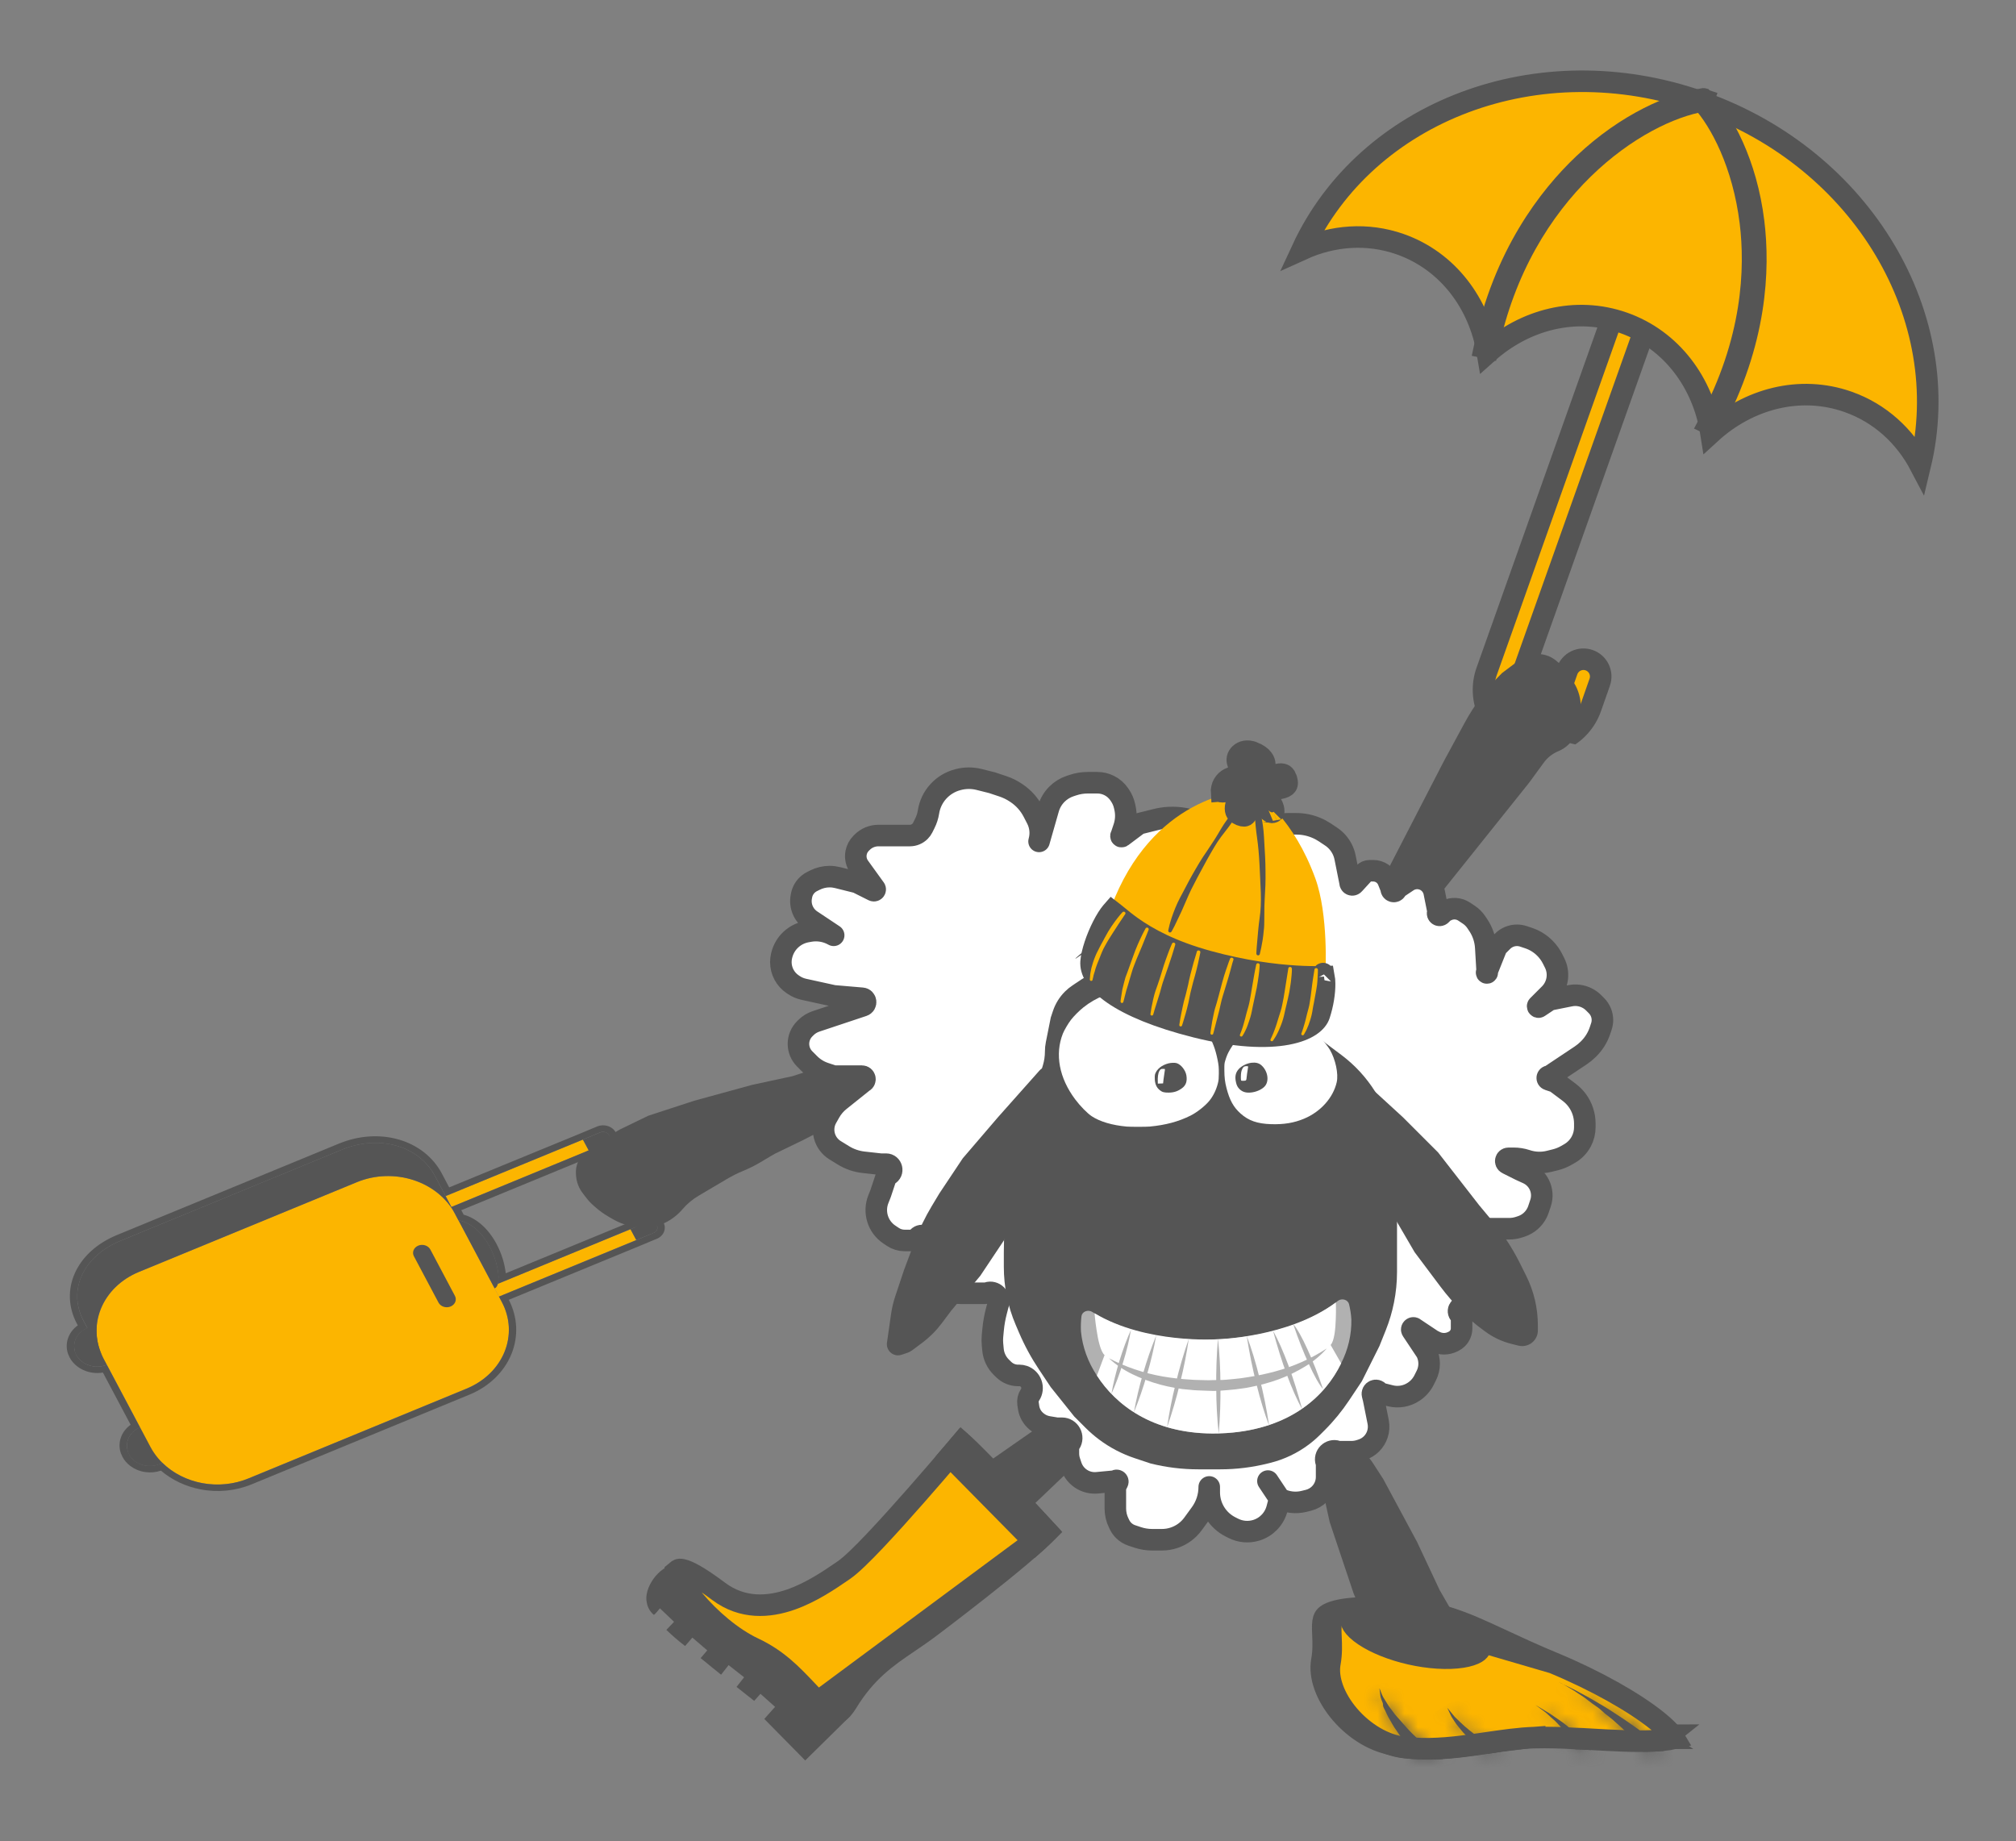 <?xml version="1.0" encoding="UTF-8"?> <svg xmlns="http://www.w3.org/2000/svg" width="150" height="137" viewBox="0 0 150 137" fill="none"><rect x="0" y="0" width="150" height="137" fill="#808080" stroke="none"/> <g clip-path="url(#clip0_267_215)"> <path d="M123.583 21.113L123.852 20.356L123.094 20.089L122.181 19.768L121.427 19.503L121.16 20.256L110.612 49.962L110.611 49.964C110.252 50.989 110.312 52.115 110.779 53.094C111.247 54.074 112.085 54.827 113.108 55.187L113.108 55.187C114.139 55.55 115.272 55.487 116.257 55.012C117.243 54.538 117.999 53.69 118.362 52.658L118.362 52.658L119.027 50.763C119.027 50.763 119.028 50.763 119.028 50.763C119.14 50.442 119.122 50.089 118.975 49.781C118.828 49.473 118.565 49.236 118.242 49.123L118.242 49.123C118.083 49.066 117.914 49.042 117.745 49.052C117.576 49.061 117.411 49.104 117.258 49.177C117.106 49.25 116.97 49.353 116.858 49.479C116.745 49.605 116.659 49.751 116.603 49.91C116.603 49.91 116.603 49.91 116.603 49.91L115.932 51.82L115.932 51.82C115.865 52.011 115.761 52.187 115.626 52.338C115.491 52.489 115.328 52.612 115.147 52.699C114.965 52.787 114.768 52.837 114.568 52.849C114.367 52.86 114.166 52.831 113.977 52.764L113.977 52.764C113.787 52.698 113.613 52.594 113.463 52.46C113.313 52.325 113.191 52.162 113.104 51.98C113.017 51.798 112.967 51.6 112.956 51.398C112.945 51.196 112.974 50.994 113.041 50.803C113.041 50.803 113.041 50.802 113.041 50.802L123.583 21.113ZM111.368 50.23L111.368 50.23L111.368 50.23Z" fill="#FCB500" stroke="#555555" stroke-width="1.603"></path> <path d="M120.793 24.018C117.239 22.768 113.438 23.781 110.674 26.257C110.068 22.594 107.736 19.422 104.182 18.17L104.182 18.17C101.732 17.308 99.159 17.523 96.893 18.551C101.654 8.284 114.45 3.31 126.566 7.576C138.643 11.827 145.507 23.659 142.874 34.62C141.742 32.466 139.898 30.744 137.502 29.9C133.913 28.636 130.072 29.681 127.303 32.211C126.724 28.503 124.382 25.282 120.793 24.018L120.793 24.018Z" fill="#FCB500" stroke="#555555" stroke-width="1.603"></path> <path d="M127.369 31.631C130.714 25.437 130.905 19.991 130.477 16.514C129.936 12.123 128.181 8.976 126.751 7.415L126.599 7.46C128.006 8.996 129.701 12.184 130.236 16.526C130.662 19.975 130.471 25.378 127.149 31.527L127.369 31.631Z" fill="#555555" stroke="#555555" stroke-width="1.603"></path> <path d="M110.453 25.855L110.692 25.906C113.166 14.041 121.835 8.323 126.718 7.505L126.75 7.418L126.629 7.378C124.494 7.736 121.088 9.125 117.841 12.196C115.263 14.634 111.887 18.983 110.453 25.855Z" fill="#555555" stroke="#555555" stroke-width="1.603"></path> </g> <path d="M112.505 129.433L102.554 119.788L102.187 119.801L102.187 119.801C100.886 119.847 100.123 119.996 99.68 120.181C99.288 120.345 99.198 120.509 99.151 120.657C99.075 120.895 99.08 121.216 99.109 121.794L99.111 121.83C99.137 122.352 99.171 123.02 99.043 123.741L112.505 129.433ZM112.505 129.433C111.916 129.505 111.32 129.594 110.727 129.682C110.333 129.74 109.94 129.799 109.551 129.852C107.935 130.073 106.307 130.222 104.639 130.031C103.114 129.857 101.582 128.92 100.484 127.646C99.374 126.359 98.84 124.889 99.043 123.741L112.505 129.433Z" fill="#FCB500" stroke="#555555" stroke-width="1.603"></path> <path d="M103.908 129.848L103.908 129.848L103.901 129.848C102.374 129.674 100.85 128.738 99.763 127.467C98.665 126.181 98.142 124.713 98.352 123.563C98.485 122.845 98.456 122.179 98.434 121.658L98.433 121.62C98.408 121.042 98.406 120.722 98.484 120.483C98.533 120.333 98.627 120.165 99.023 120.001C99.47 119.815 100.236 119.666 101.538 119.621L102.237 119.597L102.238 119.597C106.027 119.464 108.025 120.393 111.195 121.868C112.278 122.371 113.497 122.939 114.971 123.549C118.182 124.881 120.958 126.474 122.608 127.782C123.37 128.386 123.803 128.861 123.978 129.164C123.742 129.221 123.452 129.269 123.116 129.304C122.891 129.326 122.656 129.343 122.413 129.355C121.087 129.419 119.447 129.33 117.803 129.237L117.802 129.237L117.207 129.204L116.614 129.172C115.653 129.112 114.683 129.088 113.734 129.101L113.716 129.101L113.698 129.102C112.689 129.162 111.74 129.266 110.889 129.41L110.053 129.527L110.043 129.528L110.033 129.53C109.031 129.695 107.928 129.825 106.749 129.914L106.742 129.914L106.701 129.913L106.66 129.915C106.231 129.942 105.778 129.952 105.315 129.944L105.247 129.941L105.211 129.94L105.204 129.94L105.197 129.939C104.758 129.93 104.32 129.899 103.908 129.848ZM124.055 129.335C124.054 129.335 124.054 129.333 124.054 129.331C124.054 129.334 124.055 129.335 124.055 129.335ZM124.153 129.107C124.156 129.105 124.157 129.105 124.157 129.105C124.157 129.105 124.156 129.106 124.153 129.107Z" fill="#555555" stroke="#555555" stroke-width="1.603"></path> <path d="M102.127 119.798L102.126 119.798C100.826 119.844 100.061 119.992 99.616 120.177C99.221 120.342 99.128 120.508 99.079 120.657C99.001 120.897 99.004 121.217 99.029 121.795L99.031 121.834C99.054 122.355 99.084 123.021 98.952 123.741L98.952 123.741C98.743 124.889 99.265 126.357 100.363 127.642C101.45 128.913 102.972 129.85 104.497 130.025C106.165 130.218 107.795 130.07 109.414 129.85C109.799 129.798 110.187 129.741 110.576 129.683C111.791 129.505 113.015 129.324 114.175 129.286L114.187 129.285L114.187 129.286C115.177 129.268 116.192 129.291 117.197 129.355L117.783 129.378L117.796 129.379L117.796 129.379C117.965 129.388 118.135 129.398 118.305 129.408C119.969 129.502 121.648 129.597 123.001 129.53L123.007 129.529L123.007 129.529C123.262 129.519 123.507 129.502 123.742 129.48C124.069 129.446 124.354 129.4 124.588 129.345C124.408 129.039 123.971 128.562 123.207 127.958C121.554 126.65 118.779 125.057 115.567 123.725L102.127 119.798ZM102.127 119.798L102.832 119.773M102.127 119.798L102.832 119.773M102.832 119.773C102.832 119.773 102.832 119.773 102.833 119.773M102.832 119.773L102.833 119.773M102.833 119.773C106.627 119.641 108.626 120.572 111.795 122.046C112.877 122.549 114.095 123.116 115.566 123.725L102.833 119.773ZM124.667 129.521C124.667 129.521 124.667 129.519 124.666 129.516C124.667 129.519 124.667 129.521 124.667 129.521ZM124.773 129.285C124.773 129.285 124.772 129.286 124.769 129.288C124.771 129.286 124.773 129.285 124.773 129.285Z" fill="#FCB500" stroke="#555555" stroke-width="1.603"></path> <mask id="path-8-inside-1_267_215" fill="white"> <path d="M115.98 125.163C116.015 125.178 116.172 125.255 116.411 125.37C116.65 125.486 117.123 125.702 117.535 125.935L118.238 126.316C118.488 126.452 118.714 126.598 118.975 126.747C119.236 126.895 119.497 127.056 119.74 127.208L120.486 127.694C120.74 127.856 120.965 128.016 121.202 128.178C121.438 128.339 121.669 128.5 121.871 128.648C122.273 128.954 122.665 129.238 122.951 129.491C123.1 129.617 123.237 129.732 123.351 129.834C123.466 129.935 123.545 130.022 123.613 130.095C123.681 130.167 123.76 130.245 123.794 130.281C123.55 130.303 123.295 130.319 123.033 130.33L122.25 130.344C122.25 130.344 122.195 130.261 122.089 130.116C122.045 130.043 121.983 129.96 121.911 129.855C121.838 129.751 121.73 129.646 121.623 129.525C121.426 129.285 121.112 128.996 120.805 128.689C120.652 128.531 120.457 128.379 120.28 128.212C120.103 128.046 119.926 127.887 119.708 127.725C119.489 127.563 119.294 127.405 119.135 127.247C118.976 127.088 118.709 126.926 118.508 126.778C118.306 126.63 118.111 126.478 117.932 126.342C117.754 126.206 117.516 126.073 117.355 125.955C117.009 125.712 116.631 125.517 116.405 125.376C116.179 125.235 116.015 125.178 115.98 125.163Z"></path> </mask> <path d="M115.98 125.163C116.015 125.178 116.172 125.255 116.411 125.37C116.65 125.486 117.123 125.702 117.535 125.935L118.238 126.316C118.488 126.452 118.714 126.598 118.975 126.747C119.236 126.895 119.497 127.056 119.74 127.208L120.486 127.694C120.74 127.856 120.965 128.016 121.202 128.178C121.438 128.339 121.669 128.5 121.871 128.648C122.273 128.954 122.665 129.238 122.951 129.491C123.1 129.617 123.237 129.732 123.351 129.834C123.466 129.935 123.545 130.022 123.613 130.095C123.681 130.167 123.76 130.245 123.794 130.281C123.55 130.303 123.295 130.319 123.033 130.33L122.25 130.344C122.25 130.344 122.195 130.261 122.089 130.116C122.045 130.043 121.983 129.96 121.911 129.855C121.838 129.751 121.73 129.646 121.623 129.525C121.426 129.285 121.112 128.996 120.805 128.689C120.652 128.531 120.457 128.379 120.28 128.212C120.103 128.046 119.926 127.887 119.708 127.725C119.489 127.563 119.294 127.405 119.135 127.247C118.976 127.088 118.709 126.926 118.508 126.778C118.306 126.63 118.111 126.478 117.932 126.342C117.754 126.206 117.516 126.073 117.355 125.955C117.009 125.712 116.631 125.517 116.405 125.376C116.179 125.235 116.015 125.178 115.98 125.163Z" fill="#555555"></path> <path d="M117.535 125.935L116.736 127.333L116.746 127.339L116.757 127.344L117.535 125.935ZM118.238 126.316L119.018 124.907L119.016 124.906L118.238 126.316ZM119.74 127.208L120.626 125.863L120.615 125.855L120.604 125.848L119.74 127.208ZM120.486 127.694L119.6 129.039L119.607 129.044L119.613 129.048L120.486 127.694ZM121.871 128.648L122.851 127.369L122.84 127.36L122.829 127.352L121.871 128.648ZM122.951 129.491L121.88 130.696L121.893 130.708L121.906 130.719L122.951 129.491ZM123.794 130.281L123.92 131.877L127.221 131.581L124.971 129.179L123.794 130.281ZM123.033 130.33L123.045 131.932L123.063 131.932L123.08 131.931L123.033 130.33ZM122.25 130.344L120.915 131.247L121.395 131.962L122.262 131.946L122.25 130.344ZM122.089 130.116L120.712 130.954L120.748 131.013L120.788 131.069L122.089 130.116ZM121.623 129.525L120.377 130.548L120.396 130.571L120.416 130.594L121.623 129.525ZM120.805 128.689L119.647 129.811L119.656 129.819L119.664 129.828L120.805 128.689ZM117.355 125.955L118.317 124.661L118.302 124.651L118.287 124.641L117.355 125.955ZM115.332 126.637C115.311 126.628 115.302 126.623 115.329 126.636C115.348 126.645 115.375 126.657 115.41 126.675C115.481 126.709 115.578 126.756 115.698 126.814L117.124 123.927C116.917 123.827 116.706 123.724 116.627 123.69L115.332 126.637ZM115.698 126.814C115.983 126.952 116.38 127.132 116.736 127.333L118.334 124.536C117.866 124.273 117.317 124.021 117.124 123.927L115.698 126.814ZM116.757 127.344L117.46 127.726L119.016 124.906L118.313 124.525L116.757 127.344ZM117.459 127.726C117.74 127.878 117.762 127.91 118.17 128.141L119.78 125.352C119.665 125.286 119.237 125.026 119.018 124.907L117.459 127.726ZM118.17 128.141C118.401 128.273 118.638 128.419 118.876 128.568L120.604 125.848C120.356 125.693 120.072 125.518 119.78 125.352L118.17 128.141ZM118.854 128.554L119.6 129.039L121.372 126.348L120.626 125.863L118.854 128.554ZM119.613 129.048C119.84 129.192 120.014 129.318 120.288 129.505L122.116 126.851C121.917 126.715 121.64 126.519 121.358 126.339L119.613 129.048ZM120.288 129.505C120.516 129.661 120.731 129.81 120.912 129.943L122.829 127.352C122.607 127.19 122.36 127.017 122.116 126.851L120.288 129.505ZM120.89 129.927C121.343 130.271 121.652 130.495 121.88 130.696L124.022 128.286C123.678 127.982 123.204 127.637 122.851 127.369L120.89 129.927ZM121.906 130.719C122.068 130.856 122.182 130.951 122.277 131.035L124.426 128.632C124.292 128.513 124.131 128.378 123.995 128.263L121.906 130.719ZM122.277 131.035C122.328 131.081 122.359 131.115 122.436 131.196L124.79 128.993C124.73 128.929 124.603 128.789 124.426 128.632L122.277 131.035ZM122.436 131.196C122.486 131.25 122.536 131.301 122.569 131.334C122.589 131.354 122.6 131.365 122.612 131.377C122.624 131.39 122.624 131.389 122.617 131.383L124.971 129.179C124.948 129.154 124.925 129.13 124.911 129.116C124.896 129.101 124.876 129.081 124.863 129.068C124.831 129.036 124.808 129.012 124.79 128.993L122.436 131.196ZM123.669 128.685C123.452 128.704 123.224 128.719 122.987 128.729L123.08 131.931C123.366 131.919 123.647 131.902 123.92 131.877L123.669 128.685ZM123.022 128.727L122.238 128.742L122.262 131.946L123.045 131.932L123.022 128.727ZM122.25 130.344C123.586 129.441 123.586 129.441 123.586 129.441C123.586 129.441 123.585 129.441 123.585 129.441C123.585 129.441 123.585 129.441 123.585 129.441C123.585 129.441 123.585 129.441 123.585 129.441C123.585 129.44 123.585 129.44 123.584 129.44C123.584 129.439 123.584 129.438 123.583 129.438C123.582 129.436 123.581 129.434 123.579 129.432C123.576 129.427 123.572 129.422 123.567 129.415C123.558 129.4 123.545 129.382 123.528 129.358C123.495 129.311 123.448 129.245 123.389 129.163L120.788 131.069C120.835 131.133 120.869 131.181 120.89 131.211C120.901 131.227 120.908 131.237 120.912 131.243C120.915 131.246 120.916 131.248 120.916 131.249C120.916 131.249 120.916 131.249 120.916 131.249C120.916 131.249 120.916 131.248 120.916 131.248C120.916 131.248 120.915 131.248 120.915 131.248C120.915 131.247 120.915 131.247 120.915 131.247C120.915 131.247 120.915 131.247 120.915 131.247C120.915 131.247 120.915 131.247 120.915 131.247C120.915 131.247 120.915 131.247 122.25 130.344ZM123.465 129.279C123.388 129.149 123.26 128.973 123.234 128.935L120.587 130.776C120.609 130.807 120.63 130.837 120.647 130.861C120.665 130.887 120.678 130.905 120.69 130.923C120.716 130.96 120.718 130.964 120.712 130.954L123.465 129.279ZM123.234 128.935C123.135 128.792 123.031 128.676 122.972 128.611C122.883 128.513 122.881 128.513 122.83 128.456L120.416 130.594C120.455 130.638 120.491 130.677 120.52 130.708C120.552 130.743 120.569 130.761 120.588 130.782C120.605 130.8 120.611 130.808 120.612 130.809C120.613 130.811 120.603 130.799 120.587 130.776L123.234 128.935ZM122.869 128.502C122.606 128.181 122.171 127.775 121.946 127.55L119.664 129.828C120.053 130.217 120.246 130.388 120.377 130.548L122.869 128.502ZM121.963 127.567C121.836 127.436 121.705 127.321 121.614 127.242C121.508 127.149 121.448 127.097 121.388 127.041L119.173 129.384C119.289 129.494 119.415 129.601 119.489 129.666C119.578 129.744 119.621 129.784 119.647 129.811L121.963 127.567ZM121.388 127.041C121.192 126.856 120.963 126.65 120.673 126.434L118.743 129.016C118.89 129.125 119.015 129.236 119.173 129.384L121.388 127.041ZM120.673 126.434C120.481 126.292 120.354 126.185 120.272 126.104L117.997 128.389C118.234 128.624 118.497 128.834 118.743 129.016L120.673 126.434ZM120.272 126.104C120.092 125.925 119.892 125.781 119.772 125.696C119.595 125.571 119.563 125.554 119.466 125.482L117.549 128.074C117.62 128.125 117.69 128.174 117.747 128.214C117.81 128.257 117.855 128.288 117.902 128.321C117.946 128.352 117.976 128.374 117.996 128.39C118.018 128.407 118.014 128.406 117.997 128.389L120.272 126.104ZM119.466 125.482C119.281 125.347 119.109 125.213 118.916 125.065L116.949 127.619C117.112 127.744 117.331 127.914 117.549 128.074L119.466 125.482ZM118.916 125.065C118.766 124.951 118.607 124.85 118.511 124.788C118.387 124.709 118.343 124.681 118.317 124.661L116.393 127.248C116.528 127.347 116.684 127.445 116.764 127.496C116.871 127.564 116.921 127.598 116.949 127.619L118.916 125.065ZM118.287 124.641C117.928 124.388 117.297 124.034 117.267 124.015L115.543 126.737C115.684 126.825 115.895 126.944 116.016 127.014C116.169 127.104 116.305 127.186 116.422 127.269L118.287 124.641ZM117.267 124.015C117.088 123.903 116.929 123.822 116.802 123.764C116.738 123.735 116.684 123.713 116.644 123.696C116.625 123.689 116.609 123.682 116.601 123.679C116.584 123.673 116.604 123.68 116.627 123.69L115.332 126.637C115.352 126.645 115.369 126.652 115.376 126.655C115.384 126.658 115.392 126.661 115.396 126.663C115.405 126.667 115.409 126.668 115.414 126.67C115.422 126.673 115.43 126.676 115.44 126.681C115.46 126.69 115.496 126.708 115.543 126.737L117.267 124.015Z" fill="#555555" mask="url(#path-8-inside-1_267_215)"></path> <mask id="path-10-inside-2_267_215" fill="white"> <path d="M114.25 126.861C114.36 126.923 114.656 127.1 115.061 127.349C115.334 127.501 115.576 127.682 115.865 127.876C116.153 128.069 116.441 128.277 116.682 128.485C116.922 128.694 117.192 128.905 117.415 129.099C117.638 129.293 117.795 129.485 117.949 129.644C118.102 129.804 118.196 129.941 118.269 130.035C118.342 130.129 118.374 130.214 118.374 130.214L117.778 130.18L117.182 130.156C117.183 130.132 117.185 130.096 117.146 130.042C117.121 129.953 117.05 129.823 116.98 129.667C116.91 129.51 116.788 129.326 116.643 129.131C116.497 128.935 116.353 128.724 116.149 128.516C115.944 128.307 115.776 128.095 115.541 127.901C115.306 127.706 115.148 127.522 114.935 127.366C114.578 127.106 114.336 126.922 114.25 126.861Z"></path> </mask> <path d="M114.25 126.861C114.36 126.923 114.656 127.1 115.061 127.349C115.334 127.501 115.576 127.682 115.865 127.876C116.153 128.069 116.441 128.277 116.682 128.485C116.922 128.694 117.192 128.905 117.415 129.099C117.638 129.293 117.795 129.485 117.949 129.644C118.102 129.804 118.196 129.941 118.269 130.035C118.342 130.129 118.374 130.214 118.374 130.214L117.778 130.18L117.182 130.156C117.183 130.132 117.185 130.096 117.146 130.042C117.121 129.953 117.05 129.823 116.98 129.667C116.91 129.51 116.788 129.326 116.643 129.131C116.497 128.935 116.353 128.724 116.149 128.516C115.944 128.307 115.776 128.095 115.541 127.901C115.306 127.706 115.148 127.522 114.935 127.366C114.578 127.106 114.336 126.922 114.25 126.861Z" fill="#555555"></path> <path d="M114.25 126.861L115.049 125.462L113.313 128.172L114.25 126.861ZM115.061 127.349L114.211 128.717L114.239 128.734L114.268 128.75L115.061 127.349ZM118.374 130.214L118.264 131.814L120.739 131.956L119.878 129.642L118.374 130.214ZM117.778 130.18L117.888 128.58L117.874 128.579L117.86 128.579L117.778 130.18ZM117.182 130.156L115.58 130.093L115.498 131.694L117.1 131.757L117.182 130.156ZM117.146 130.042L115.602 130.496L115.68 130.771L115.849 131L117.146 130.042ZM114.935 127.366L115.892 126.07L115.89 126.068L114.935 127.366ZM113.451 128.259C113.531 128.304 113.8 128.465 114.211 128.717L115.911 125.98C115.511 125.735 115.19 125.542 115.049 125.462L113.451 128.259ZM114.268 128.75C114.465 128.86 114.582 128.955 114.96 129.209L116.769 126.542C116.57 126.408 116.203 126.141 115.854 125.947L114.268 128.75ZM114.96 129.209C115.227 129.388 115.453 129.554 115.622 129.7L117.741 127.271C117.429 127 117.08 126.751 116.769 126.542L114.96 129.209ZM115.622 129.7C115.761 129.82 115.905 129.939 116.027 130.039C116.156 130.146 116.262 130.233 116.353 130.312L118.476 127.886C118.345 127.772 118.204 127.656 118.082 127.556C117.954 127.45 117.843 127.359 117.741 127.271L115.622 129.7ZM116.353 130.312C116.41 130.361 116.465 130.416 116.532 130.488C116.567 130.525 116.6 130.561 116.643 130.608C116.683 130.652 116.733 130.706 116.785 130.76L119.112 128.528C119.06 128.474 118.768 128.14 118.476 127.886L116.353 130.312ZM116.785 130.76C116.862 130.84 116.872 130.864 116.997 131.025L119.542 129.046C119.52 129.018 119.342 128.768 119.112 128.528L116.785 130.76ZM116.997 131.025C116.962 130.98 116.938 130.939 116.921 130.906C116.912 130.889 116.903 130.87 116.895 130.851C116.891 130.842 116.886 130.832 116.882 130.821C116.88 130.815 116.878 130.81 116.876 130.804C116.875 130.801 116.873 130.799 116.872 130.796C116.872 130.794 116.871 130.793 116.871 130.791C116.87 130.79 116.87 130.79 116.87 130.789C116.87 130.789 116.87 130.788 116.869 130.788C116.869 130.788 116.869 130.787 116.869 130.787C116.869 130.787 116.869 130.787 118.374 130.214C119.878 129.642 119.878 129.641 119.878 129.641C119.878 129.641 119.878 129.641 119.878 129.64C119.878 129.64 119.877 129.64 119.877 129.639C119.877 129.639 119.877 129.638 119.876 129.637C119.876 129.635 119.875 129.634 119.875 129.632C119.873 129.629 119.872 129.625 119.871 129.622C119.868 129.615 119.865 129.608 119.862 129.6C119.856 129.584 119.848 129.567 119.84 129.547C119.824 129.509 119.803 129.464 119.776 129.414C119.726 129.315 119.65 129.185 119.542 129.046L116.997 131.025ZM118.484 128.614L117.888 128.58L117.668 131.78L118.264 131.814L118.484 128.614ZM117.86 128.579L117.263 128.555L117.1 131.757L117.696 131.781L117.86 128.579ZM118.784 130.22C118.785 130.193 118.8 129.988 118.743 129.739C118.686 129.484 118.575 129.265 118.443 129.085L115.849 131C115.755 130.872 115.664 130.698 115.615 130.482C115.591 130.378 115.582 130.285 115.579 130.209C115.577 130.139 115.58 130.083 115.58 130.093L118.784 130.22ZM118.689 129.589C118.66 129.484 118.625 129.396 118.602 129.339C118.577 129.28 118.552 129.226 118.534 129.187C118.487 129.088 118.474 129.063 118.446 129.001L115.514 130.333C115.538 130.388 115.561 130.437 115.58 130.477C115.589 130.497 115.599 130.517 115.606 130.532C115.614 130.548 115.62 130.561 115.625 130.572C115.637 130.596 115.639 130.601 115.637 130.597C115.636 130.595 115.62 130.556 115.602 130.496L118.689 129.589ZM118.446 129.001C118.302 128.678 118.092 128.378 117.935 128.167L115.351 130.095C115.41 130.174 115.453 130.237 115.484 130.285C115.517 130.337 115.521 130.35 115.514 130.333L118.446 129.001ZM117.935 128.167C117.83 128.025 117.602 127.695 117.301 127.388L114.996 129.643C115.104 129.754 115.165 129.845 115.351 130.095L117.935 128.167ZM117.301 127.388C117.242 127.328 116.885 126.921 116.573 126.663L114.509 129.139C114.667 129.27 114.646 129.286 114.996 129.643L117.301 127.388ZM116.573 126.663C116.503 126.605 116.448 126.552 116.336 126.447C116.236 126.353 116.083 126.21 115.892 126.07L113.978 128.663C114 128.679 114.032 128.706 114.123 128.792C114.202 128.866 114.343 129.002 114.509 129.139L116.573 126.663ZM115.89 126.068C115.717 125.943 115.573 125.835 115.459 125.75C115.357 125.675 115.25 125.595 115.186 125.549L113.313 128.172C113.313 128.172 113.314 128.172 113.315 128.173C113.315 128.174 113.317 128.175 113.318 128.176C113.322 128.178 113.326 128.182 113.332 128.186C113.344 128.194 113.359 128.205 113.378 128.22C113.416 128.248 113.463 128.283 113.523 128.328C113.64 128.415 113.795 128.53 113.98 128.665L115.89 126.068Z" fill="#555555" mask="url(#path-10-inside-2_267_215)"></path> <mask id="path-12-inside-3_267_215" fill="white"> <path d="M105.808 130.917L105.591 130.721C105.511 130.648 105.408 130.562 105.299 130.462C105.191 130.362 105.089 130.243 104.976 130.117C104.721 129.862 104.508 129.571 104.256 129.259C104.126 129.102 104.033 128.946 103.916 128.777C103.799 128.609 103.682 128.448 103.595 128.28C103.508 128.113 103.402 127.948 103.309 127.784C103.216 127.621 103.153 127.459 103.077 127.304C103.001 127.149 102.895 126.996 102.903 126.852C102.91 126.708 102.815 126.575 102.78 126.451C102.679 126.201 102.696 125.992 102.667 125.851C102.638 125.71 102.643 125.625 102.643 125.625C102.643 125.625 102.674 125.707 102.733 125.852C102.791 125.997 102.852 126.203 103.025 126.452L103.273 126.853C103.355 126.995 103.485 127.144 103.597 127.299C103.708 127.454 103.826 127.612 103.973 127.77C104.12 127.927 104.261 128.097 104.408 128.262C104.555 128.428 104.696 128.594 104.849 128.752C105.002 128.91 105.155 129.068 105.326 129.227C105.663 129.544 105.959 129.826 106.269 130.063L106.677 130.391C106.815 130.489 106.936 130.574 107.04 130.645C107.242 130.785 107.356 130.884 107.356 130.884L105.808 130.917Z"></path> </mask> <path d="M105.808 130.917L105.591 130.721C105.511 130.648 105.408 130.562 105.299 130.462C105.191 130.362 105.089 130.243 104.976 130.117C104.721 129.862 104.508 129.571 104.256 129.259C104.126 129.102 104.033 128.946 103.916 128.777C103.799 128.609 103.682 128.448 103.595 128.28C103.508 128.113 103.402 127.948 103.309 127.784C103.216 127.621 103.153 127.459 103.077 127.304C103.001 127.149 102.895 126.996 102.903 126.852C102.91 126.708 102.815 126.575 102.78 126.451C102.679 126.201 102.696 125.992 102.667 125.851C102.638 125.71 102.643 125.625 102.643 125.625C102.643 125.625 102.674 125.707 102.733 125.852C102.791 125.997 102.852 126.203 103.025 126.452L103.273 126.853C103.355 126.995 103.485 127.144 103.597 127.299C103.708 127.454 103.826 127.612 103.973 127.77C104.12 127.927 104.261 128.097 104.408 128.262C104.555 128.428 104.696 128.594 104.849 128.752C105.002 128.91 105.155 129.068 105.326 129.227C105.663 129.544 105.959 129.826 106.269 130.063L106.677 130.391C106.815 130.489 106.936 130.574 107.04 130.645C107.242 130.785 107.356 130.884 107.356 130.884L105.808 130.917Z" fill="#555555"></path> <path d="M105.808 130.917L104.726 132.112L105.193 132.532L105.824 132.519L105.808 130.917ZM105.591 130.721L104.501 131.909L104.509 131.917L105.591 130.721ZM104.976 130.117L106.176 129.04L106.147 129.007L106.115 128.975L104.976 130.117ZM104.256 129.259L105.507 128.243L105.499 128.232L104.256 129.259ZM102.78 126.451L104.323 125.996L104.3 125.916L104.269 125.838L102.78 126.451ZM102.643 125.625L104.14 125.033L101.041 125.562L102.643 125.625ZM103.025 126.452L104.392 125.599L104.37 125.563L104.346 125.528L103.025 126.452ZM103.273 126.853L104.662 126.036L104.651 126.018L104.641 126L103.273 126.853ZM105.326 129.227L106.434 128.056L106.425 128.047L105.326 129.227ZM106.269 130.063L107.283 128.81L107.268 128.798L107.252 128.786L106.269 130.063ZM106.677 130.391L105.663 131.644L105.7 131.673L105.738 131.701L106.677 130.391ZM107.04 130.645L107.965 129.326L107.955 129.319L107.04 130.645ZM107.356 130.884L107.372 132.486L111.579 132.398L108.412 129.666L107.356 130.884ZM106.889 129.721L106.672 129.526L104.509 131.917L104.726 132.112L106.889 129.721ZM106.681 129.534C106.625 129.482 106.562 129.428 106.52 129.391C106.472 129.349 106.433 129.314 106.395 129.279L104.204 131.645C104.274 131.71 104.341 131.768 104.391 131.812C104.448 131.862 104.477 131.887 104.501 131.909L106.681 129.534ZM106.395 129.279C106.358 129.246 106.333 129.214 106.176 129.04L103.777 131.194C103.846 131.271 104.024 131.479 104.204 131.645L106.395 129.279ZM106.115 128.975C105.939 128.8 105.827 128.638 105.507 128.243L103.004 130.275C103.19 130.504 103.502 130.924 103.838 131.258L106.115 128.975ZM105.499 128.232C105.424 128.141 105.426 128.126 105.238 127.856L102.593 129.699C102.64 129.766 102.828 130.062 103.012 130.285L105.499 128.232ZM105.238 127.856C105.086 127.636 105.048 127.584 105.02 127.529L102.169 129.031C102.315 129.312 102.512 129.581 102.593 129.699L105.238 127.856ZM105.02 127.529C104.919 127.334 104.741 127.043 104.705 126.978L101.914 128.59C102.064 128.852 102.096 128.891 102.169 129.031L105.02 127.529ZM104.705 126.978C104.636 126.859 104.676 126.907 104.52 126.588L101.634 128.02C101.662 128.077 101.675 128.109 101.728 128.225C101.772 128.319 101.833 128.449 101.914 128.59L104.705 126.978ZM104.52 126.588C104.486 126.519 104.449 126.45 104.435 126.424C104.414 126.384 104.413 126.382 104.416 126.389C104.42 126.397 104.443 126.447 104.465 126.526C104.487 126.607 104.514 126.743 104.505 126.916L101.301 126.789C101.277 127.258 101.437 127.62 101.501 127.76C101.539 127.842 101.579 127.916 101.599 127.954C101.625 128.003 101.63 128.013 101.634 128.02L104.52 126.588ZM104.505 126.916C104.527 126.481 104.392 126.145 104.344 126.026C104.33 125.991 104.316 125.96 104.308 125.94C104.297 125.916 104.295 125.912 104.292 125.903C104.284 125.887 104.304 125.929 104.323 125.996L101.237 126.906C101.256 126.974 101.277 127.033 101.294 127.078C101.311 127.123 101.327 127.162 101.339 127.189C101.349 127.213 101.361 127.241 101.365 127.249C101.371 127.263 101.371 127.265 101.371 127.263C101.37 127.261 101.35 127.214 101.332 127.14C101.314 127.063 101.293 126.941 101.301 126.789L104.505 126.916ZM104.269 125.838C104.289 125.889 104.292 125.924 104.289 125.904C104.287 125.88 104.286 125.873 104.28 125.803C104.277 125.775 104.273 125.734 104.268 125.689C104.262 125.644 104.253 125.584 104.239 125.515L101.095 126.187C101.083 126.131 101.082 126.095 101.085 126.136C101.087 126.152 101.094 126.24 101.103 126.317C101.125 126.499 101.17 126.763 101.291 127.064L104.269 125.838ZM104.239 125.515C104.24 125.521 104.243 125.537 104.245 125.565C104.246 125.579 104.247 125.596 104.247 125.616C104.247 125.627 104.247 125.638 104.246 125.65C104.246 125.656 104.246 125.662 104.246 125.669C104.246 125.672 104.245 125.675 104.245 125.679C104.245 125.68 104.245 125.682 104.245 125.684C104.245 125.685 104.245 125.686 104.245 125.686C104.245 125.687 104.245 125.687 104.245 125.688C104.245 125.688 104.245 125.688 104.245 125.688C104.245 125.689 104.245 125.689 102.643 125.625C101.041 125.562 101.041 125.562 101.041 125.562C101.041 125.563 101.041 125.563 101.041 125.563C101.041 125.564 101.041 125.564 101.041 125.564C101.04 125.565 101.04 125.566 101.04 125.567C101.04 125.569 101.04 125.571 101.04 125.573C101.04 125.576 101.04 125.58 101.04 125.584C101.039 125.592 101.039 125.6 101.039 125.609C101.038 125.626 101.038 125.645 101.038 125.665C101.039 125.706 101.04 125.753 101.043 125.806C101.05 125.912 101.065 126.04 101.095 126.187L104.239 125.515ZM102.643 125.625C101.146 126.218 101.146 126.218 101.146 126.218C101.146 126.218 101.146 126.218 101.146 126.218C101.146 126.218 101.146 126.218 101.146 126.218C101.146 126.218 101.146 126.219 101.146 126.219C101.146 126.219 101.146 126.219 101.146 126.219C101.146 126.219 101.146 126.22 101.147 126.22C101.147 126.221 101.148 126.223 101.148 126.224C101.149 126.227 101.151 126.232 101.153 126.238C101.158 126.249 101.164 126.265 101.172 126.286C101.189 126.328 101.213 126.388 101.243 126.464L104.222 125.241C104.194 125.172 104.173 125.118 104.159 125.083C104.152 125.065 104.147 125.052 104.144 125.043C104.142 125.039 104.141 125.036 104.14 125.034C104.14 125.033 104.14 125.033 104.14 125.032C104.139 125.032 104.139 125.032 104.139 125.032C104.139 125.032 104.139 125.032 104.139 125.032C104.139 125.032 104.139 125.032 104.139 125.032C104.14 125.032 104.14 125.032 104.14 125.033C104.14 125.033 104.14 125.033 104.14 125.033C104.14 125.033 104.14 125.033 102.643 125.625ZM101.243 126.464C101.258 126.501 101.401 126.939 101.704 127.375L104.346 125.528C104.304 125.468 104.324 125.493 104.222 125.241L101.243 126.464ZM101.657 127.305L101.906 127.706L104.641 126L104.392 125.599L101.657 127.305ZM101.884 127.671C101.978 127.832 102.082 127.97 102.144 128.051C102.226 128.159 102.252 128.19 102.291 128.245L104.902 126.353C104.861 126.296 104.821 126.243 104.788 126.2C104.748 126.148 104.733 126.129 104.704 126.092C104.653 126.024 104.651 126.017 104.662 126.036L101.884 127.671ZM102.291 128.245C102.41 128.409 102.575 128.635 102.794 128.87L105.152 126.67C105.076 126.589 105.007 126.499 104.902 126.353L102.291 128.245ZM102.794 128.87C102.931 129.016 103.001 129.107 103.203 129.334L105.613 127.191C105.521 127.088 105.31 126.839 105.152 126.67L102.794 128.87ZM103.203 129.334C103.316 129.46 103.506 129.683 103.691 129.874L106.007 127.63C105.886 127.505 105.794 127.395 105.613 127.191L103.203 129.334ZM103.691 129.874C103.84 130.028 104.022 130.216 104.228 130.407L106.425 128.047C106.289 127.921 106.164 127.792 106.007 127.63L103.691 129.874ZM104.218 130.398C104.535 130.696 104.896 131.043 105.286 131.34L107.252 128.786C107.021 128.61 106.79 128.391 106.434 128.056L104.218 130.398ZM105.255 131.316L105.663 131.644L107.691 129.138L107.283 128.81L105.255 131.316ZM105.738 131.701C105.877 131.799 106.008 131.892 106.125 131.971L107.955 129.319C107.864 129.257 107.753 129.179 107.615 129.081L105.738 131.701ZM106.115 131.964C106.188 132.015 106.243 132.057 106.275 132.082C106.291 132.095 106.302 132.103 106.306 132.107C106.308 132.109 106.309 132.109 106.308 132.109C106.308 132.108 106.307 132.107 106.305 132.106C106.305 132.106 106.304 132.105 106.303 132.104C106.303 132.104 106.302 132.104 106.302 132.103C106.302 132.103 106.301 132.103 106.301 132.103C106.301 132.102 106.301 132.102 106.301 132.102C106.301 132.102 106.3 132.102 106.3 132.102C106.3 132.102 106.3 132.102 107.356 130.884C108.412 129.666 108.412 129.666 108.412 129.666C108.412 129.666 108.412 129.666 108.412 129.666C108.412 129.666 108.412 129.666 108.412 129.665C108.411 129.665 108.411 129.665 108.411 129.665C108.41 129.664 108.41 129.664 108.409 129.663C108.408 129.662 108.406 129.661 108.405 129.66C108.402 129.657 108.398 129.654 108.394 129.651C108.386 129.644 108.376 129.635 108.364 129.626C108.341 129.607 108.31 129.582 108.273 129.552C108.197 129.493 108.094 129.415 107.965 129.326L106.115 131.964ZM107.34 129.282L105.792 129.315L105.824 132.519L107.372 132.486L107.34 129.282Z" fill="#555555" mask="url(#path-12-inside-3_267_215)"></path> <mask id="path-14-inside-4_267_215" fill="white"> <path d="M110.757 130.486C110.64 130.428 110.538 130.369 110.449 130.309C110.311 130.216 110.144 130.085 109.943 129.926C109.742 129.768 109.536 129.585 109.343 129.386C109.151 129.187 108.91 128.977 108.748 128.764C108.586 128.551 108.381 128.341 108.26 128.137C108.139 127.933 107.987 127.753 107.93 127.594C107.778 127.277 107.682 127.065 107.682 127.065L108.115 127.592C108.226 127.749 108.438 127.933 108.637 128.129C108.836 128.326 109.07 128.534 109.329 128.74C109.587 128.946 109.863 129.152 110.122 129.344C110.381 129.537 110.671 129.714 110.908 129.866C111.145 130.018 111.348 130.146 111.504 130.231L111.684 130.343L110.757 130.486Z"></path> </mask> <path d="M110.757 130.486C110.64 130.428 110.538 130.369 110.449 130.309C110.311 130.216 110.144 130.085 109.943 129.926C109.742 129.768 109.536 129.585 109.343 129.386C109.151 129.187 108.91 128.977 108.748 128.764C108.586 128.551 108.381 128.341 108.26 128.137C108.139 127.933 107.987 127.753 107.93 127.594C107.778 127.277 107.682 127.065 107.682 127.065L108.115 127.592C108.226 127.749 108.438 127.933 108.637 128.129C108.836 128.326 109.07 128.534 109.329 128.74C109.587 128.946 109.863 129.152 110.122 129.344C110.381 129.537 110.671 129.714 110.908 129.866C111.145 130.018 111.348 130.146 111.504 130.231L111.684 130.343L110.757 130.486Z" fill="#555555"></path> <path d="M110.757 130.486L110.033 131.924L110.484 132.146L110.983 132.07L110.757 130.486ZM110.449 130.309L111.36 128.98L111.358 128.979L110.449 130.309ZM107.93 127.594L109.438 127.033L109.412 126.961L109.38 126.893L107.93 127.594ZM107.682 127.065L108.927 126.04L106.221 127.743L107.682 127.065ZM108.115 127.592L109.425 126.653L109.394 126.609L109.36 126.568L108.115 127.592ZM111.504 130.231L112.365 128.869L112.324 128.844L112.283 128.822L111.504 130.231ZM111.684 130.343L111.91 131.927L116.209 131.267L112.544 128.981L111.684 130.343ZM111.48 129.047C111.415 129.015 111.377 128.992 111.36 128.98L109.539 131.639C109.698 131.747 109.865 131.841 110.033 131.924L111.48 129.047ZM111.358 128.979C111.278 128.925 111.163 128.836 110.945 128.664L108.941 131.189C109.125 131.334 109.343 131.507 109.541 131.64L111.358 128.979ZM110.945 128.664C110.795 128.546 110.642 128.41 110.502 128.265L108.185 130.508C108.431 130.761 108.689 130.99 108.941 131.189L110.945 128.664ZM110.502 128.265C110.167 127.919 110.118 127.902 110.028 127.784L107.468 129.744C107.702 130.052 108.135 130.455 108.185 130.508L110.502 128.265ZM110.028 127.784C109.968 127.705 109.909 127.633 109.86 127.574C109.835 127.544 109.81 127.515 109.789 127.489C109.767 127.463 109.748 127.44 109.73 127.419C109.648 127.32 109.635 127.297 109.642 127.308L106.878 128.966C107.006 129.182 107.156 129.365 107.247 129.476C107.366 129.62 107.412 129.67 107.468 129.744L110.028 127.784ZM109.642 127.308C109.591 127.222 109.541 127.146 109.502 127.088C109.483 127.059 109.464 127.031 109.449 127.008C109.432 126.984 109.42 126.966 109.409 126.95C109.386 126.915 109.381 126.907 109.384 126.911C109.386 126.915 109.411 126.959 109.438 127.033L106.421 128.155C106.477 128.308 106.543 128.435 106.593 128.523C106.644 128.613 106.696 128.692 106.733 128.747C106.828 128.889 106.846 128.911 106.878 128.966L109.642 127.308ZM109.38 126.893C109.307 126.739 109.247 126.611 109.205 126.522C109.185 126.478 109.169 126.443 109.158 126.42C109.153 126.408 109.149 126.4 109.146 126.394C109.145 126.391 109.144 126.389 109.143 126.388C109.143 126.387 109.143 126.387 109.143 126.387C109.143 126.386 109.143 126.386 109.143 126.386C109.143 126.386 109.143 126.386 109.143 126.386C109.143 126.386 109.143 126.386 109.143 126.386C109.143 126.386 109.143 126.386 109.143 126.386C109.143 126.386 109.143 126.387 107.682 127.065C106.221 127.743 106.221 127.743 106.221 127.743C106.221 127.743 106.221 127.743 106.221 127.743C106.221 127.743 106.221 127.743 106.221 127.743C106.221 127.743 106.221 127.743 106.221 127.743C106.221 127.743 106.221 127.744 106.221 127.744C106.222 127.745 106.222 127.745 106.223 127.746C106.223 127.748 106.225 127.751 106.226 127.755C106.23 127.762 106.234 127.772 106.241 127.786C106.253 127.812 106.27 127.85 106.293 127.898C106.338 127.995 106.402 128.132 106.48 128.295L109.38 126.893ZM106.437 128.089L106.87 128.617L109.36 126.568L108.927 126.04L106.437 128.089ZM106.805 128.532C106.947 128.73 107.113 128.897 107.211 128.994C107.267 129.049 107.325 129.104 107.372 129.149C107.422 129.197 107.464 129.237 107.504 129.276L109.77 126.983C109.71 126.924 109.651 126.867 109.602 126.82C109.55 126.771 109.511 126.733 109.475 126.698C109.439 126.663 109.419 126.641 109.407 126.628C109.393 126.614 109.404 126.623 109.425 126.653L106.805 128.532ZM107.504 129.276C107.745 129.514 108.02 129.758 108.319 129.996L110.339 127.484C110.12 127.31 109.927 127.138 109.77 126.983L107.504 129.276ZM108.319 129.996C108.602 130.222 108.9 130.444 109.155 130.634L111.089 128.055C110.826 127.859 110.572 127.67 110.339 127.484L108.319 129.996ZM109.155 130.634C109.471 130.869 109.835 131.092 110.03 131.217L111.785 128.515C111.507 128.336 111.291 128.205 111.089 128.055L109.155 130.634ZM110.03 131.217C110.257 131.362 110.509 131.523 110.726 131.641L112.283 128.822C112.186 128.769 112.033 128.674 111.785 128.515L110.03 131.217ZM110.644 131.593L110.824 131.705L112.544 128.981L112.365 128.869L110.644 131.593ZM111.457 128.76L110.53 128.902L110.983 132.07L111.91 131.927L111.457 128.76Z" fill="#555555" mask="url(#path-14-inside-4_267_215)"></path> <path d="M102.264 120.335C102.264 120.335 102.266 120.336 102.268 120.339C102.265 120.336 102.264 120.335 102.264 120.335ZM103.564 120.925C103.214 120.835 102.929 120.731 102.712 120.629C102.879 120.6 103.079 120.578 103.311 120.57C103.973 120.547 104.702 120.634 105.333 120.797C105.685 120.887 105.971 120.992 106.188 121.095C106.021 121.124 105.82 121.145 105.586 121.154C104.924 121.176 104.195 121.088 103.564 120.925ZM106.631 121.388C106.631 121.388 106.63 121.386 106.628 121.383C106.63 121.386 106.631 121.388 106.631 121.388Z" fill="#555555" stroke="#555555" stroke-width="1.603"></path> <path d="M100.969 121.267C100.669 120.983 100.577 120.782 100.555 120.686C100.542 120.629 100.546 120.604 100.59 120.552C100.659 120.47 100.836 120.334 101.208 120.214C101.571 120.097 102.066 120.012 102.696 119.99C103.957 119.947 105.388 120.167 106.678 120.565C107.982 120.967 109.053 121.525 109.655 122.095C109.956 122.38 110.05 122.582 110.071 122.679C110.084 122.736 110.08 122.76 110.036 122.812C109.968 122.894 109.791 123.03 109.42 123.15C109.058 123.268 108.564 123.352 107.936 123.374C106.678 123.417 105.252 123.198 103.963 122.8C102.661 122.398 101.585 121.841 100.969 121.267Z" fill="#555555" stroke="#555555" stroke-width="1.603"></path> <path d="M55.954 80.722L58.972 80.071L60.081 79.71C60.475 79.581 60.897 79.568 61.298 79.671C61.767 79.791 62.182 80.065 62.478 80.448L62.534 80.52C62.828 80.9 63.002 81.358 63.036 81.836L63.05 82.027C63.067 82.278 63.026 82.53 62.93 82.762C62.783 83.116 62.515 83.407 62.174 83.582L59.745 84.832L57.629 85.856L56.542 86.499C56.147 86.733 55.735 86.938 55.31 87.114C54.885 87.289 54.473 87.495 54.078 87.729L52.991 88.371L51.97 88.975C51.533 89.233 51.14 89.561 50.807 89.944L50.755 90.004C50.586 90.199 50.397 90.377 50.193 90.535L50.154 90.565C49.568 91.019 48.86 91.288 48.121 91.34C47.718 91.369 47.313 91.332 46.922 91.231L46.78 91.195C46.379 91.092 45.993 90.936 45.633 90.731L45.344 90.566C44.987 90.363 44.651 90.125 44.341 89.856L44.168 89.705C43.973 89.536 43.795 89.348 43.638 89.144L43.362 88.787C43.069 88.408 42.894 87.95 42.86 87.471L42.852 87.357C42.831 87.055 42.88 86.753 42.996 86.474C43.126 86.161 43.335 85.888 43.603 85.681L44.439 85.034L46.12 84.04L48.237 83.016L49.948 82.457L51.66 81.899L53.807 81.31L55.954 80.722Z" fill="#555555"></path> <path d="M98.936 113.252L98.13 109.605C98.098 109.464 98.093 109.318 98.112 109.175C98.175 108.715 98.492 108.33 98.931 108.18L99.454 108.002L100.274 107.723C100.543 107.631 100.837 107.65 101.092 107.775C101.196 107.826 101.29 107.893 101.372 107.974L101.663 108.261C101.849 108.445 102.015 108.649 102.157 108.869L102.92 110.05L104.178 112.389L105.436 114.729L107.116 118.308L108.176 120.147C108.299 120.361 108.364 120.604 108.364 120.852L108.364 121.021C108.364 121.283 108.468 121.535 108.652 121.722L108.729 121.8C109.126 122.202 109.062 122.866 108.596 123.185L108.533 123.227C108.423 123.302 108.293 123.343 108.16 123.343C107.985 123.343 107.817 123.273 107.693 123.149L106.93 122.386C106.816 122.272 106.635 122.421 106.724 122.555L106.79 122.653C106.834 122.697 106.873 122.75 106.904 122.811L106.93 122.864L106.79 122.653C106.54 122.407 106.104 122.43 105.892 122.748L105.81 122.871C105.648 123.115 105.303 123.149 105.095 122.942C105.044 122.891 104.982 122.852 104.914 122.83L104.03 122.535C102.834 122.136 101.865 121.245 101.369 120.086L100.716 118.562L98.936 113.252Z" fill="#555555"></path> <path d="M104.296 62.711L103.262 64.716C102.942 65.335 103.035 66.086 103.495 66.609C103.594 66.722 103.708 66.821 103.833 66.903L104.449 67.31C104.779 67.527 105.173 67.629 105.567 67.598C106.057 67.56 106.509 67.32 106.817 66.936L113.779 58.231L114.868 56.74C115.138 56.37 115.503 56.08 115.925 55.902L115.971 55.883C116.559 55.634 117.024 55.162 117.264 54.571C117.324 54.424 117.369 54.272 117.398 54.116L117.562 53.258C117.619 52.957 117.636 52.649 117.612 52.342C117.565 51.743 117.363 51.166 117.024 50.668L116.537 49.951C116.372 49.709 116.176 49.49 115.953 49.299L115.811 49.178C115.636 49.028 115.438 48.907 115.224 48.821C114.698 48.607 114.108 48.611 113.585 48.833L113.472 48.88C113.289 48.958 113.115 49.057 112.956 49.177L111.757 50.079C110.649 51.176 109.708 52.43 108.966 53.801L108.754 54.192L107.423 56.65L105.859 59.681L104.296 62.711Z" fill="#555555"></path> <path d="M72.987 115.694L79.174 109.788C79.613 109.368 79.823 108.761 79.735 108.159C79.663 107.667 79.398 107.223 78.999 106.926L78.632 106.652L78.425 106.497C77.957 106.149 77.32 106.139 76.841 106.472L71.233 110.379L67.228 113.17L65.469 114.364C64.936 114.777 64.625 115.413 64.624 116.088L64.624 117.149L64.624 117.891C64.624 118.173 64.678 118.451 64.783 118.712L64.82 118.803C64.889 118.975 64.976 119.139 65.079 119.293L65.677 120.191C65.81 120.391 65.993 120.552 66.207 120.66C66.602 120.857 67.068 120.853 67.46 120.649L68.243 120.241C68.525 120.094 68.783 119.905 69.007 119.68L72.987 115.694Z" fill="#555555"></path> <path d="M71.256 58.016L71.301 58.004C71.806 57.872 72.337 57.869 72.844 57.995L73.818 58.239L74.619 58.506C74.957 58.619 75.278 58.776 75.574 58.973L75.628 59.009C76.159 59.363 76.591 59.847 76.882 60.414L77.145 60.924C77.412 61.443 77.471 62.044 77.311 62.605L78.007 60.17C78.123 59.763 78.341 59.392 78.641 59.092C78.915 58.818 79.249 58.612 79.616 58.489L79.834 58.417C80.187 58.299 80.557 58.239 80.93 58.239H81.649C81.955 58.239 82.256 58.31 82.53 58.447C82.83 58.597 83.086 58.821 83.275 59.098L83.325 59.171C83.496 59.42 83.616 59.701 83.678 59.997L83.708 60.136C83.808 60.609 83.78 61.101 83.627 61.559L83.427 62.159C83.425 62.165 83.421 62.171 83.416 62.176C83.379 62.214 83.43 62.273 83.473 62.241L84.709 61.314C84.725 61.302 84.744 61.293 84.764 61.288L86.013 60.976C86.324 60.898 86.641 60.85 86.961 60.833C87.759 60.789 88.555 60.937 89.285 61.262L89.359 61.295C89.924 61.573 90.343 62.08 90.51 62.687L90.84 63.893C90.844 63.908 90.847 63.923 90.847 63.938C90.847 64.091 91.031 64.167 91.139 64.059L91.283 63.915L92.897 62.429C93.395 61.971 93.994 61.637 94.645 61.455C95.022 61.349 95.411 61.295 95.802 61.295H96.453C96.957 61.295 97.457 61.395 97.923 61.589C98.153 61.684 98.374 61.802 98.581 61.94L99.039 62.245C99.393 62.481 99.679 62.806 99.87 63.186C99.967 63.38 100.037 63.587 100.08 63.8L100.449 65.646C100.451 65.656 100.453 65.667 100.453 65.678C100.453 65.827 100.636 65.898 100.736 65.788L101.476 64.98C101.588 64.858 101.746 64.788 101.911 64.788H102.177C102.665 64.788 103.103 65.085 103.285 65.538L103.495 66.063C103.504 66.087 103.509 66.111 103.509 66.136C103.509 66.344 103.789 66.411 103.883 66.225L103.92 66.15C103.937 66.116 103.962 66.087 103.994 66.067L104.73 65.576C105.062 65.354 105.477 65.299 105.855 65.425C106.294 65.571 106.621 65.942 106.712 66.397L106.992 67.794C106.998 67.827 106.994 67.861 106.979 67.891C106.903 68.043 107.099 68.185 107.219 68.064L107.416 67.867C107.431 67.853 107.448 67.84 107.467 67.831L107.63 67.75C108.052 67.539 108.554 67.57 108.947 67.832L109.286 68.058C109.508 68.206 109.698 68.396 109.846 68.617L109.993 68.838C110.322 69.331 110.513 69.904 110.548 70.496L110.652 72.256L111.354 70.5C111.364 70.477 111.378 70.456 111.395 70.438L111.798 70.035C112.082 69.751 112.467 69.591 112.869 69.591C113.032 69.591 113.194 69.618 113.348 69.669L113.731 69.797C114.187 69.949 114.602 70.205 114.942 70.546C115.178 70.781 115.374 71.053 115.523 71.351L115.671 71.647C115.713 71.732 115.75 71.82 115.78 71.91C116.02 72.63 115.832 73.424 115.296 73.96L114.425 74.831C114.373 74.883 114.441 74.966 114.502 74.925L115.273 74.411C115.29 74.4 115.308 74.392 115.328 74.389L116.831 74.088C117.253 74.004 117.69 74.062 118.074 74.254C118.26 74.347 118.429 74.469 118.576 74.616L118.784 74.824C119.068 75.108 119.228 75.493 119.228 75.895C119.228 76.058 119.202 76.22 119.15 76.374L119.05 76.675C118.88 77.185 118.593 77.649 118.213 78.03L118.176 78.066C118.004 78.238 117.816 78.392 117.614 78.527L115.332 80.048C115.31 80.063 115.284 80.071 115.257 80.071C115.104 80.071 115.069 80.285 115.215 80.334L115.701 80.496C115.723 80.504 115.744 80.515 115.763 80.529L116.754 81.272C117.228 81.627 117.582 82.118 117.769 82.679C117.868 82.976 117.918 83.287 117.918 83.599V83.873C117.918 84.243 117.827 84.608 117.652 84.935C117.455 85.304 117.158 85.611 116.796 85.821L116.563 85.956C116.303 86.107 116.023 86.221 115.732 86.293L115.285 86.405C114.723 86.546 114.133 86.523 113.584 86.34C113.273 86.236 112.948 86.184 112.621 86.184H112.242C112.024 86.184 111.955 86.477 112.149 86.574L113.115 87.057L113.668 87.31C114.038 87.48 114.34 87.771 114.524 88.135C114.74 88.563 114.776 89.059 114.625 89.514L114.47 89.978C114.44 90.068 114.403 90.156 114.361 90.241C114.122 90.719 113.704 91.082 113.198 91.25L113.047 91.3C112.803 91.382 112.547 91.423 112.29 91.423H111.491H110.176C110.099 91.423 110.022 91.441 109.953 91.476C109.611 91.647 109.581 92.124 109.9 92.336L110.424 92.686C110.471 92.717 110.515 92.754 110.556 92.794L110.683 92.921C111.126 93.364 111.4 93.948 111.459 94.571L111.466 94.646C111.483 94.826 111.483 95.007 111.466 95.186L111.408 95.802C111.382 96.076 111.262 96.333 111.067 96.527C110.978 96.617 110.874 96.692 110.76 96.749L110.195 97.031C110.104 97.077 110.009 97.114 109.912 97.142L109.336 97.308C109.24 97.336 109.137 97.321 109.054 97.267C108.73 97.059 108.361 97.456 108.591 97.763L108.675 97.874C108.723 97.938 108.749 98.016 108.749 98.096V98.839C108.749 99.123 108.636 99.396 108.435 99.597C108.353 99.678 108.259 99.746 108.156 99.797L108.098 99.826C107.683 100.034 107.194 100.034 106.779 99.826L106.565 99.719L105.265 98.853C105.259 98.848 105.253 98.843 105.247 98.838C105.144 98.734 104.979 98.869 105.061 98.99L106.129 100.593C106.404 101.142 106.404 101.789 106.129 102.339L105.956 102.684C105.783 103.03 105.523 103.325 105.201 103.54L105.182 103.553C104.672 103.892 104.044 104.001 103.45 103.853L102.732 103.673C102.67 103.658 102.616 103.62 102.581 103.567C102.422 103.328 102.051 103.492 102.12 103.771L102.199 104.086L102.542 105.799C102.603 106.107 102.583 106.426 102.484 106.723C102.305 107.262 101.882 107.684 101.344 107.864L101.21 107.908C100.998 107.979 100.775 108.015 100.551 108.015H99.683C99.614 108.015 99.546 108.004 99.481 107.983C98.982 107.816 98.507 108.291 98.673 108.79C98.695 108.856 98.706 108.924 98.706 108.992V109.895C98.706 110.369 98.518 110.824 98.183 111.159C97.954 111.388 97.667 111.55 97.353 111.629L97.033 111.708C96.422 111.861 95.776 111.79 95.213 111.509L95.017 112.253C94.814 113.022 94.228 113.631 93.468 113.862C92.906 114.033 92.3 113.982 91.775 113.72L91.566 113.615C90.59 113.127 89.973 112.129 89.973 111.038V110.635C89.973 111.345 89.749 112.036 89.331 112.61L88.766 113.387C88.415 113.869 87.923 114.23 87.357 114.418C87.066 114.515 86.76 114.565 86.453 114.565H86.043H85.733C85.36 114.565 84.99 114.505 84.637 114.387L84.207 114.244C83.979 114.168 83.772 114.04 83.602 113.87C83.484 113.752 83.386 113.616 83.311 113.467L83.246 113.336C83.076 112.996 82.987 112.62 82.987 112.24V110.671C82.987 110.648 82.993 110.624 83.003 110.603L83.163 110.284C83.211 110.188 83.087 110.099 83.011 110.175C82.996 110.19 82.975 110.2 82.953 110.202L81.628 110.327C81.261 110.361 80.893 110.286 80.57 110.11C80.159 109.886 79.848 109.515 79.7 109.071L79.59 108.741C79.527 108.55 79.494 108.349 79.494 108.147V107.798C79.494 107.655 79.536 107.515 79.616 107.396C79.937 106.914 79.592 106.269 79.013 106.269H78.695C78.645 106.269 78.596 106.265 78.548 106.257L77.986 106.164C77.675 106.112 77.384 105.979 77.142 105.777L77.11 105.75C76.796 105.489 76.59 105.121 76.531 104.717L76.49 104.439C76.456 104.212 76.508 103.98 76.636 103.788C76.976 103.278 76.728 102.582 76.147 102.388C76.051 102.356 75.95 102.339 75.849 102.339H75.752C75.352 102.339 74.967 102.183 74.681 101.903L74.513 101.739C74.154 101.39 73.931 100.924 73.884 100.426L73.846 100.021C73.827 99.82 73.827 99.618 73.846 99.418L73.893 98.923C73.936 98.466 74.016 98.013 74.132 97.568L74.254 97.1L74.287 97.001C74.454 96.502 73.979 96.027 73.479 96.194C73.414 96.215 73.346 96.226 73.278 96.226H72.071H71.499C71.018 96.226 70.548 96.084 70.147 95.817C69.696 95.516 69.358 95.074 69.187 94.56L69.155 94.464C69.062 94.185 69.015 93.893 69.015 93.6V92.733V92.341C69.015 91.936 68.488 91.776 68.263 92.114C68.187 92.228 68.059 92.297 67.922 92.297H67.305C66.996 92.297 66.695 92.205 66.438 92.034L66.174 91.858C65.752 91.577 65.441 91.158 65.294 90.673C65.15 90.2 65.17 89.692 65.352 89.232L65.522 88.803L65.903 87.659C65.939 87.553 66.014 87.466 66.114 87.416C66.51 87.218 66.369 86.62 65.926 86.62H65.522L64.243 86.478C63.716 86.418 63.208 86.244 62.756 85.965L62.136 85.584C61.739 85.34 61.452 84.951 61.336 84.499C61.22 84.048 61.283 83.57 61.513 83.165L61.746 82.753C61.933 82.423 62.181 82.132 62.476 81.896L64.193 80.522C64.206 80.512 64.219 80.504 64.233 80.497C64.445 80.391 64.37 80.071 64.132 80.071H62.141C62.067 80.071 61.992 80.059 61.922 80.035L61.357 79.847C60.937 79.707 60.556 79.471 60.243 79.159L59.872 78.787C59.575 78.491 59.409 78.089 59.409 77.669C59.409 77.25 59.575 76.848 59.872 76.551L59.965 76.458C60.173 76.25 60.428 76.093 60.707 75.999L64.212 74.831C64.505 74.733 64.454 74.303 64.146 74.277L62.029 74.096L59.809 73.609C59.544 73.551 59.293 73.444 59.068 73.294L58.985 73.239C58.431 72.87 58.099 72.248 58.099 71.583C58.099 71.42 58.119 71.258 58.158 71.1L58.169 71.058C58.392 70.165 59.117 69.486 60.023 69.321L60.228 69.284C60.828 69.175 61.447 69.274 61.982 69.566L62.029 69.591L60.359 68.479C59.783 68.095 59.493 67.403 59.622 66.722L59.639 66.628C59.704 66.286 59.889 65.979 60.16 65.76C60.241 65.695 60.329 65.638 60.423 65.591L60.642 65.482C60.98 65.313 61.352 65.225 61.729 65.225C61.928 65.225 62.126 65.25 62.319 65.298L63.742 65.653C63.764 65.659 63.785 65.667 63.806 65.677L64.977 66.263C65.077 66.313 65.17 66.183 65.091 66.104C65.087 66.1 65.084 66.096 65.08 66.092L63.93 64.497C63.713 64.195 63.629 63.819 63.698 63.454C63.748 63.185 63.878 62.939 64.071 62.746L64.148 62.669C64.469 62.349 64.903 62.169 65.356 62.169H65.958H66.832H67.698C67.982 62.169 68.254 62.056 68.455 61.855C68.537 61.774 68.604 61.68 68.656 61.577L68.811 61.265C68.946 60.996 69.038 60.707 69.085 60.41C69.172 59.848 69.426 59.319 69.807 58.898C70.193 58.471 70.699 58.161 71.256 58.016Z" fill="white"></path> <path d="M95.213 111.509V111.509C95.776 111.79 96.422 111.861 97.033 111.708L97.353 111.629C97.667 111.55 97.954 111.388 98.183 111.159V111.159C98.518 110.824 98.706 110.369 98.706 109.895V108.992C98.706 108.924 98.695 108.856 98.673 108.79V108.79C98.507 108.291 98.982 107.816 99.481 107.983V107.983C99.546 108.004 99.614 108.015 99.683 108.015H100.551C100.775 108.015 100.998 107.979 101.21 107.908L101.344 107.864C101.882 107.684 102.305 107.262 102.484 106.723V106.723C102.583 106.426 102.603 106.107 102.542 105.799L102.199 104.086L102.12 103.771C102.051 103.492 102.422 103.328 102.581 103.567V103.567C102.616 103.62 102.67 103.658 102.732 103.673L103.45 103.853C104.044 104.001 104.672 103.892 105.182 103.553L105.201 103.54C105.523 103.325 105.783 103.03 105.956 102.684L106.129 102.339V102.339C106.404 101.789 106.404 101.142 106.129 100.593V100.593L105.061 98.99C104.98 98.869 105.144 98.734 105.247 98.838V98.838C105.253 98.843 105.259 98.848 105.265 98.853L106.565 99.719L106.779 99.826C107.194 100.034 107.683 100.034 108.098 99.826L108.156 99.797C108.259 99.746 108.353 99.678 108.435 99.597V99.597C108.636 99.396 108.749 99.123 108.749 98.839V98.096C108.749 98.016 108.723 97.938 108.675 97.874L108.591 97.763C108.361 97.456 108.73 97.059 109.054 97.267V97.267C109.137 97.321 109.24 97.336 109.336 97.308L109.912 97.142C110.009 97.114 110.104 97.077 110.195 97.031L110.76 96.749C110.874 96.692 110.978 96.617 111.067 96.527V96.527C111.262 96.333 111.382 96.076 111.408 95.802L111.466 95.186C111.483 95.007 111.483 94.826 111.466 94.646L111.459 94.571C111.4 93.948 111.126 93.364 110.683 92.921L110.556 92.794C110.515 92.754 110.471 92.717 110.424 92.686L109.9 92.336C109.581 92.124 109.611 91.647 109.953 91.476V91.476C110.022 91.441 110.099 91.423 110.176 91.423H111.491H112.29C112.547 91.423 112.803 91.382 113.047 91.3L113.198 91.25C113.704 91.082 114.122 90.719 114.361 90.241V90.241C114.403 90.156 114.44 90.068 114.47 89.978L114.625 89.514C114.776 89.059 114.74 88.563 114.524 88.135V88.135C114.34 87.771 114.038 87.48 113.668 87.31L113.115 87.057L112.149 86.574C111.955 86.477 112.024 86.184 112.242 86.184V86.184H112.621C112.948 86.184 113.273 86.236 113.584 86.34V86.34C114.133 86.523 114.723 86.546 115.285 86.405L115.732 86.293C116.023 86.221 116.303 86.107 116.563 85.956L116.796 85.821C117.158 85.611 117.455 85.304 117.652 84.935V84.935C117.827 84.608 117.918 84.243 117.918 83.873V83.599C117.918 83.287 117.868 82.976 117.769 82.679V82.679C117.582 82.118 117.228 81.627 116.754 81.272L115.763 80.529C115.744 80.515 115.723 80.504 115.701 80.496L115.215 80.334C115.069 80.285 115.104 80.071 115.257 80.071V80.071C115.284 80.071 115.31 80.063 115.332 80.048L117.614 78.527C117.816 78.392 118.004 78.238 118.176 78.066L118.213 78.03C118.593 77.649 118.88 77.185 119.05 76.675L119.15 76.374C119.202 76.22 119.228 76.058 119.228 75.895V75.895C119.228 75.493 119.068 75.108 118.784 74.824L118.576 74.616C118.429 74.469 118.26 74.347 118.074 74.254V74.254C117.69 74.062 117.253 74.004 116.831 74.088L115.328 74.389C115.308 74.392 115.29 74.4 115.273 74.411L114.502 74.925C114.441 74.966 114.373 74.883 114.425 74.831V74.831L115.296 73.96C115.832 73.424 116.02 72.63 115.78 71.91V71.91C115.75 71.82 115.713 71.732 115.671 71.647L115.523 71.351C115.374 71.053 115.178 70.781 114.942 70.546V70.546C114.602 70.205 114.187 69.949 113.731 69.797L113.348 69.669C113.194 69.618 113.032 69.591 112.869 69.591V69.591C112.467 69.591 112.082 69.751 111.798 70.035L111.395 70.438C111.378 70.456 111.364 70.477 111.354 70.5L110.61 72.36C110.599 72.388 110.639 72.408 110.655 72.382V72.382C110.657 72.377 110.659 72.373 110.658 72.368L110.548 70.496C110.513 69.904 110.322 69.331 109.993 68.838L109.846 68.617C109.698 68.396 109.508 68.206 109.286 68.058L108.947 67.832C108.554 67.57 108.052 67.539 107.63 67.75L107.467 67.831C107.448 67.84 107.431 67.853 107.416 67.867L107.219 68.064C107.099 68.185 106.903 68.043 106.979 67.891V67.891C106.994 67.861 106.998 67.827 106.992 67.794L106.712 66.397C106.621 65.942 106.294 65.571 105.855 65.425V65.425C105.477 65.299 105.062 65.354 104.73 65.576L103.994 66.067C103.962 66.087 103.937 66.116 103.92 66.15L103.883 66.225C103.789 66.411 103.509 66.344 103.509 66.136V66.136C103.509 66.111 103.504 66.087 103.495 66.063L103.285 65.538C103.103 65.085 102.665 64.788 102.177 64.788H101.911C101.746 64.788 101.588 64.858 101.476 64.98L100.736 65.788C100.636 65.898 100.453 65.827 100.453 65.678V65.678C100.453 65.667 100.451 65.656 100.449 65.646L100.08 63.8C100.037 63.587 99.967 63.38 99.87 63.186V63.186C99.679 62.806 99.393 62.481 99.039 62.245L98.581 61.94C98.374 61.802 98.153 61.684 97.923 61.589V61.589C97.457 61.395 96.957 61.295 96.453 61.295H95.802C95.411 61.295 95.022 61.349 94.645 61.455V61.455C93.994 61.637 93.395 61.971 92.897 62.429L91.283 63.915L91.139 64.059C91.031 64.167 90.847 64.091 90.847 63.938V63.938C90.847 63.923 90.844 63.908 90.84 63.893L90.51 62.687C90.343 62.08 89.924 61.573 89.359 61.295V61.295L89.285 61.262C88.555 60.937 87.759 60.789 86.961 60.833V60.833C86.641 60.85 86.324 60.898 86.013 60.976L84.764 61.288C84.744 61.293 84.725 61.302 84.709 61.314L83.473 62.241C83.43 62.273 83.379 62.214 83.416 62.176V62.176C83.421 62.171 83.425 62.165 83.427 62.159L83.627 61.559C83.78 61.101 83.808 60.609 83.708 60.136L83.678 59.997C83.616 59.701 83.496 59.42 83.325 59.171L83.275 59.098C83.086 58.821 82.83 58.597 82.53 58.447V58.447C82.256 58.31 81.955 58.239 81.649 58.239H80.93C80.557 58.239 80.187 58.299 79.834 58.417L79.616 58.489C79.249 58.612 78.915 58.818 78.641 59.092V59.092C78.341 59.392 78.123 59.763 78.007 60.17L77.311 62.605V62.605C77.471 62.044 77.412 61.443 77.145 60.924L76.882 60.414C76.591 59.847 76.159 59.363 75.628 59.009L75.574 58.973C75.278 58.776 74.957 58.619 74.619 58.506L73.818 58.239L72.844 57.995C72.337 57.869 71.806 57.872 71.301 58.004L71.256 58.016C70.699 58.161 70.193 58.471 69.807 58.898V58.898C69.426 59.319 69.172 59.848 69.085 60.41V60.41C69.038 60.707 68.946 60.996 68.811 61.265L68.656 61.577C68.604 61.68 68.537 61.774 68.455 61.855V61.855C68.254 62.056 67.982 62.169 67.698 62.169H66.832H65.958H65.356C64.903 62.169 64.469 62.349 64.148 62.669L64.071 62.746C63.878 62.939 63.748 63.185 63.698 63.454V63.454C63.629 63.819 63.713 64.195 63.93 64.497L65.08 66.092C65.084 66.096 65.087 66.1 65.091 66.104V66.104C65.17 66.183 65.077 66.313 64.977 66.263L63.806 65.677C63.785 65.667 63.764 65.659 63.742 65.653L62.319 65.298C62.126 65.25 61.928 65.225 61.729 65.225V65.225C61.352 65.225 60.98 65.313 60.642 65.482L60.423 65.591C60.329 65.638 60.241 65.695 60.16 65.76V65.76C59.889 65.979 59.704 66.286 59.639 66.628L59.622 66.722C59.493 67.403 59.783 68.095 60.359 68.479L62.029 69.591L61.982 69.566C61.447 69.274 60.828 69.175 60.228 69.284L60.023 69.321C59.117 69.486 58.392 70.165 58.169 71.058L58.158 71.1C58.119 71.258 58.099 71.42 58.099 71.583V71.583C58.099 72.248 58.431 72.87 58.985 73.239L59.068 73.294C59.293 73.444 59.544 73.551 59.809 73.609L62.029 74.096L64.146 74.277C64.454 74.303 64.505 74.733 64.212 74.831V74.831L60.707 75.999C60.428 76.093 60.173 76.25 59.965 76.458L59.872 76.551C59.575 76.848 59.409 77.25 59.409 77.669V77.669C59.409 78.089 59.575 78.491 59.872 78.787L60.243 79.159C60.556 79.471 60.937 79.707 61.357 79.847L61.922 80.035C61.992 80.059 62.067 80.071 62.141 80.071H64.132C64.37 80.071 64.445 80.391 64.233 80.497V80.497C64.219 80.504 64.206 80.512 64.193 80.522L62.476 81.896C62.181 82.132 61.933 82.423 61.746 82.753L61.513 83.165C61.283 83.57 61.22 84.048 61.336 84.499V84.499C61.452 84.951 61.739 85.34 62.136 85.584L62.756 85.965C63.208 86.244 63.716 86.418 64.243 86.478L65.522 86.62H65.926C66.369 86.62 66.51 87.218 66.114 87.416V87.416C66.014 87.466 65.939 87.553 65.903 87.659L65.522 88.803L65.352 89.232C65.17 89.692 65.15 90.2 65.294 90.673V90.673C65.441 91.158 65.752 91.577 66.174 91.858L66.438 92.034C66.695 92.205 66.996 92.297 67.305 92.297H67.922C68.059 92.297 68.187 92.228 68.263 92.114V92.114C68.488 91.776 69.015 91.936 69.015 92.341V92.733V93.6C69.015 93.893 69.062 94.185 69.155 94.464L69.187 94.56C69.358 95.074 69.696 95.516 70.147 95.817V95.817C70.548 96.084 71.018 96.226 71.499 96.226H72.071H73.278C73.346 96.226 73.414 96.215 73.479 96.194V96.194C73.979 96.027 74.454 96.502 74.287 97.001L74.254 97.1L74.132 97.568C74.016 98.013 73.936 98.466 73.893 98.923L73.846 99.418C73.827 99.618 73.827 99.82 73.846 100.021L73.884 100.426C73.931 100.924 74.154 101.39 74.513 101.739L74.681 101.903C74.967 102.183 75.352 102.339 75.752 102.339H75.849C75.95 102.339 76.051 102.356 76.147 102.388V102.388C76.728 102.582 76.976 103.278 76.636 103.788V103.788C76.508 103.98 76.456 104.212 76.49 104.439L76.531 104.717C76.59 105.121 76.796 105.489 77.11 105.75L77.142 105.777C77.384 105.979 77.675 106.112 77.986 106.164L78.548 106.257C78.596 106.265 78.645 106.269 78.695 106.269H79.013C79.592 106.269 79.937 106.914 79.616 107.396V107.396C79.536 107.515 79.494 107.655 79.494 107.798V108.147C79.494 108.349 79.527 108.55 79.59 108.741L79.7 109.071C79.848 109.515 80.159 109.886 80.57 110.11V110.11C80.893 110.286 81.261 110.361 81.628 110.327L82.953 110.202C82.975 110.2 82.996 110.19 83.011 110.175V110.175C83.087 110.099 83.211 110.188 83.163 110.284L83.003 110.603C82.993 110.624 82.987 110.648 82.987 110.671V112.24C82.987 112.62 83.076 112.996 83.246 113.336L83.311 113.467C83.386 113.616 83.484 113.752 83.602 113.87V113.87C83.772 114.04 83.979 114.168 84.207 114.244L84.637 114.387C84.99 114.505 85.36 114.565 85.733 114.565H86.043H86.453C86.76 114.565 87.066 114.515 87.357 114.418V114.418C87.923 114.23 88.415 113.869 88.766 113.387L89.331 112.61C89.749 112.036 89.973 111.345 89.973 110.635V110.635V111.038C89.973 112.129 90.59 113.127 91.566 113.615L91.775 113.72C92.3 113.982 92.906 114.033 93.468 113.862V113.862C94.228 113.631 94.814 113.022 95.017 112.253L95.213 111.509ZM95.213 111.509L94.34 110.199" stroke="#555555" stroke-width="1.603" stroke-linecap="round" stroke-linejoin="round"></path> <path d="M74.254 83.128L77.351 79.644C77.585 79.381 77.966 79.308 78.28 79.465C78.495 79.572 78.648 79.773 78.695 80.008L78.938 81.223C79.017 81.617 79.023 82.021 78.957 82.417L78.817 83.257C78.687 84.04 78.44 84.799 78.085 85.509L76.874 87.931L74.691 92.298L72.944 94.917L70.761 97.537L70.064 98.466C69.658 99.008 69.176 99.49 68.633 99.897L67.879 100.463C67.763 100.55 67.635 100.617 67.498 100.662L67.076 100.803C66.685 100.934 66.258 100.757 66.074 100.388C65.998 100.238 65.971 100.068 65.995 99.901L66.297 97.785C66.362 97.33 66.468 96.881 66.613 96.444L67.268 94.481L68.065 92.355C68.406 91.445 68.829 90.569 69.329 89.736L69.888 88.805L71.634 86.185L74.254 83.128Z" fill="#555555"></path> <path d="M74.69 94.268V93.17C74.69 90.851 74.993 88.543 75.591 86.302L76.437 83.128L77.597 79.261C77.696 78.93 77.747 78.585 77.747 78.24C77.747 78.006 77.77 77.772 77.816 77.543L78.183 75.705L78.345 75.22C78.526 74.677 78.831 74.184 79.235 73.78C79.407 73.608 79.595 73.454 79.797 73.319L80.441 72.89C80.682 72.729 80.942 72.602 81.216 72.511C81.802 72.315 82.431 72.291 83.031 72.441L83.053 72.447C83.583 72.579 84.137 72.579 84.667 72.447L85.03 72.356C85.413 72.26 85.806 72.212 86.2 72.212H86.916C88.076 72.212 89.232 72.354 90.357 72.635L90.409 72.648C91.281 72.939 92.121 73.314 92.918 73.77L94.078 74.433C94.542 74.698 95.031 74.917 95.538 75.086L95.89 75.203C96.02 75.246 96.147 75.299 96.27 75.36C96.721 75.586 97.106 75.926 97.386 76.346L97.49 76.501C97.716 76.841 97.999 77.14 98.326 77.385L99.816 78.502C100.813 79.251 101.664 80.177 102.325 81.235C103.105 82.482 103.603 83.883 103.785 85.343L103.945 86.621V92.734V94.043V94.635C103.945 95.403 103.869 96.169 103.718 96.923C103.579 97.622 103.375 98.306 103.111 98.968L102.635 100.156L101.325 102.776L100.376 104.2C99.846 104.995 99.238 105.737 98.562 106.413L98.234 106.741C97.966 107.008 97.68 107.256 97.377 107.484C96.525 108.123 95.553 108.586 94.519 108.844L94.339 108.889C93.179 109.179 91.988 109.326 90.792 109.326H90.409H89.153C87.957 109.326 86.766 109.179 85.606 108.889L84.427 108.496C83.473 108.178 82.576 107.708 81.772 107.105C81.418 106.839 81.083 106.549 80.77 106.236L79.93 105.396L78.183 103.213L77.301 101.889C76.726 101.027 76.231 100.114 75.823 99.161L75.577 98.585C75.278 97.888 75.052 97.162 74.903 96.418C74.762 95.71 74.69 94.99 74.69 94.268Z" fill="#555555"></path> <path d="M104.382 83.128L101.475 80.463C100.582 79.645 99.143 80.278 99.143 81.489C99.143 81.705 99.193 81.918 99.29 82.112L102.199 87.931L105.255 93.17L106.565 94.917L107.192 95.752C107.647 96.359 108.145 96.933 108.681 97.469L109.22 98.008C109.488 98.276 109.774 98.524 110.076 98.751L110.474 99.049C111.064 99.492 111.737 99.812 112.453 99.991L112.976 100.122C113.068 100.145 113.163 100.156 113.258 100.156C113.903 100.156 114.425 99.634 114.425 98.99V98.847V98.616C114.425 97.332 114.126 96.065 113.552 94.917L113.074 93.961C112.521 92.856 111.842 91.817 111.05 90.868L110.058 89.677L107.002 85.748L104.382 83.128Z" fill="#555555"></path> <path d="M98.942 78.094C99.369 78.819 99.6 79.903 99.458 80.523C99.193 81.681 98.262 82.721 97.028 83.237C96.284 83.548 95.526 83.675 94.569 83.644C93.552 83.611 92.9 83.385 92.306 82.853C91.779 82.385 91.484 81.849 91.254 80.943C91.141 80.505 91.101 80.165 91.098 79.646C91.095 79.19 91.101 79.114 91.162 78.921C91.277 78.547 91.338 78.407 91.516 78.094C91.969 77.293 92.661 76.756 93.626 76.456C93.912 76.367 94.373 76.278 94.656 76.257C94.759 76.25 94.849 76.237 94.857 76.229C94.889 76.204 95.921 76.25 96.14 76.285C97.097 76.451 97.72 76.738 98.296 77.277C98.481 77.45 98.802 77.86 98.942 78.094Z" fill="white"></path> <path d="M90.589 78.831C90.675 79.253 90.69 79.4 90.687 79.886C90.684 80.245 90.673 80.382 90.621 80.586C90.5 81.079 90.284 81.527 89.992 81.891C89.681 82.278 89.064 82.766 88.585 83.005C87.686 83.453 86.738 83.71 85.544 83.822C85.273 83.847 84.132 83.847 83.843 83.824C82.759 83.728 81.843 83.458 81.234 83.056C80.9 82.835 80.375 82.3 80.004 81.804C78.807 80.21 78.476 78.444 79.081 76.91C79.185 76.648 79.473 76.157 79.686 75.88C79.9 75.603 80.295 75.206 80.618 74.949C81.537 74.216 82.716 73.748 83.858 73.662C83.97 73.654 84.065 73.641 84.074 73.634C84.103 73.611 84.927 73.652 85.213 73.692C86.377 73.855 87.401 74.29 88.237 74.977C88.96 75.572 89.439 76.134 89.863 76.885C90.236 77.538 90.438 78.085 90.589 78.831Z" fill="white"></path> <path d="M86.288 68.853C86.285 68.856 86.178 68.866 86.052 68.874C85.161 68.935 84.423 69.064 83.63 69.301C82.33 69.685 81.105 70.336 80.246 71.105C79.914 71.397 79.923 71.415 80.269 71.171C81.217 70.507 82.595 69.952 84.094 69.629C85.054 69.423 86.282 69.245 86.763 69.245C86.847 69.245 86.931 69.235 86.948 69.225C86.997 69.199 87.104 68.866 87.072 68.848C87.047 68.838 86.301 68.843 86.288 68.853Z" fill="#555555"></path> <path d="M93.609 71.119C93.618 71.201 93.632 71.274 93.644 71.282C93.655 71.29 93.826 71.335 94.024 71.379C94.642 71.521 95.248 71.7 95.838 71.915C97.144 72.401 98.083 72.936 98.844 73.63C98.986 73.757 99.089 73.844 99.078 73.823C99.029 73.732 98.778 73.439 98.594 73.254C97.524 72.183 96.068 71.432 94.396 71.089C94.105 71.03 93.756 70.974 93.67 70.974C93.593 70.974 93.591 70.974 93.609 71.119Z" fill="#555555"></path> <path d="M86.937 79.121C86.441 79.248 86.072 79.543 85.942 79.924C85.923 80.013 85.915 80.102 85.919 80.192C85.919 80.619 86.034 80.904 86.285 81.107C86.478 81.263 86.605 81.298 86.957 81.296C87.349 81.293 87.64 81.196 87.951 80.965C88.245 80.749 88.346 80.446 88.271 80.006C88.205 79.624 87.876 79.21 87.556 79.106C87.418 79.062 87.141 79.07 86.937 79.121ZM86.674 79.543C86.683 79.551 86.671 79.657 86.648 79.78C86.625 79.902 86.591 80.138 86.573 80.306L86.539 80.611L86.343 80.619L86.15 80.627L86.147 80.543C86.127 80.151 86.167 79.858 86.259 79.696C86.334 79.558 86.38 79.53 86.524 79.53C86.599 79.53 86.666 79.535 86.674 79.543Z" fill="#555555"></path> <path d="M93.112 79.075C92.766 79.116 92.377 79.312 92.164 79.549C91.933 79.808 91.87 80.1 91.959 80.507C92.011 80.759 92.086 80.899 92.236 81.044C92.469 81.268 92.761 81.339 93.176 81.276C93.571 81.215 93.957 81.019 94.136 80.79C94.453 80.383 94.314 79.653 93.839 79.248C93.66 79.096 93.418 79.037 93.112 79.075ZM92.867 79.371C92.867 79.396 92.847 79.526 92.824 79.658C92.801 79.79 92.772 79.986 92.764 80.09C92.732 80.408 92.732 80.408 92.536 80.416C92.426 80.421 92.36 80.413 92.346 80.393C92.317 80.35 92.32 79.958 92.351 79.783C92.383 79.602 92.475 79.416 92.559 79.365C92.616 79.34 92.679 79.327 92.743 79.327C92.841 79.327 92.867 79.337 92.867 79.371Z" fill="#555555"></path> <path d="M100.547 98.17C100.57 99.294 100.311 100.408 99.788 101.433C98.64 103.824 96.062 106.298 91.304 106.624L90.947 106.642L90.586 106.657C90.441 106.659 90.285 106.659 90.153 106.659C85.713 106.622 83.01 104.517 81.616 102.35C80.949 101.349 80.543 100.23 80.429 99.073C80.409 98.691 80.422 98.307 80.468 97.927C80.478 97.849 80.511 97.775 80.563 97.712C80.616 97.649 80.686 97.599 80.767 97.568C80.848 97.536 80.937 97.524 81.025 97.532C81.113 97.54 81.197 97.569 81.269 97.615C82.496 98.406 85.494 99.882 90.543 99.652C95.593 99.422 98.417 97.691 99.548 96.79C99.614 96.739 99.695 96.704 99.781 96.689C99.867 96.674 99.956 96.679 100.039 96.704C100.122 96.728 100.197 96.771 100.255 96.829C100.314 96.886 100.355 96.956 100.374 97.032C100.467 97.406 100.525 97.787 100.547 98.17Z" fill="#B1B1B1"></path> <path d="M99.789 101.441C98.639 103.824 96.061 106.298 91.303 106.624L90.947 106.642L90.586 106.657C90.441 106.659 90.285 106.659 90.153 106.659C85.713 106.622 83.01 104.516 81.615 102.35L82.183 100.83L99.007 100.075L99.789 101.441Z" fill="white"></path> <path d="M99.394 96.907C99.394 96.907 99.416 97.464 99.39 98.117C99.367 98.888 99.276 99.793 99.004 100.073C98.503 100.592 95.599 102.858 90.751 103.078C85.902 103.298 82.746 101.312 82.193 100.833C81.89 100.578 81.695 99.686 81.584 98.915C81.482 98.268 81.442 97.713 81.442 97.713C85.266 100.006 90.555 99.65 90.555 99.65C90.555 99.65 95.852 99.532 99.394 96.907Z" fill="white"></path> <path d="M82.508 101.061C83.743 101.709 85.094 102.167 86.502 102.415C87.198 102.534 87.901 102.614 88.607 102.653C88.961 102.684 89.317 102.677 89.669 102.692C90.022 102.707 90.376 102.675 90.726 102.679C91.076 102.683 91.434 102.639 91.786 102.607C92.138 102.574 92.489 102.534 92.836 102.471C93.534 102.366 94.224 102.221 94.9 102.036C96.274 101.663 97.566 101.086 98.722 100.331C98.267 100.849 97.724 101.302 97.112 101.671C96.496 102.048 95.838 102.368 95.149 102.625C94.802 102.753 94.447 102.865 94.087 102.96C93.908 103.005 93.73 103.058 93.547 103.096L93.001 103.212C92.819 103.252 92.634 103.283 92.448 103.305L91.892 103.379C91.522 103.421 91.146 103.445 90.773 103.475C90.401 103.505 90.025 103.49 89.653 103.472L89.092 103.45C88.904 103.444 88.716 103.43 88.53 103.406L87.97 103.354C87.786 103.329 87.602 103.293 87.416 103.262C87.048 103.199 86.684 103.119 86.326 103.022C85.611 102.828 84.92 102.57 84.264 102.252C83.612 101.938 83.019 101.536 82.508 101.061Z" fill="#B1B1B1"></path> <path d="M90.622 99.594C90.743 100.692 90.805 101.85 90.805 103.046C90.823 104.23 90.781 105.448 90.68 106.679C90.558 105.581 90.496 104.423 90.493 103.227C90.478 102.042 90.521 100.825 90.622 99.594Z" fill="#B1B1B1"></path> <path d="M88.45 99.619C88.302 100.664 88.086 101.76 87.808 102.873C87.544 103.98 87.217 105.098 86.838 106.191C86.983 105.147 87.2 104.051 87.48 102.937C87.743 101.83 88.07 100.711 88.45 99.619Z" fill="#B1B1B1"></path> <path d="M86.027 99.364C85.87 100.275 85.642 101.248 85.355 102.227C85.075 103.206 84.74 104.177 84.37 105.08C84.695 103.236 85.286 101.195 86.027 99.364Z" fill="#B1B1B1"></path> <path d="M84.156 98.899C84.041 99.63 83.836 100.484 83.571 101.342C83.315 102.195 83.009 103.023 82.695 103.715C82.82 102.973 83.025 102.126 83.286 101.273C83.547 100.421 83.853 99.598 84.168 98.902L84.156 98.899Z" fill="#B1B1B1"></path> <path d="M92.762 99.404C93.114 100.331 93.434 101.379 93.713 102.517C93.999 103.636 94.242 104.838 94.432 106.085C94.081 105.158 93.762 104.11 93.484 102.972C93.199 101.851 92.956 100.649 92.762 99.404Z" fill="#B1B1B1"></path> <path d="M94.717 99.001C95.477 100.379 96.252 102.47 96.891 104.865C96.132 103.486 95.356 101.395 94.717 99.001Z" fill="#B1B1B1"></path> <path d="M96.218 98.513C96.508 98.847 96.879 99.504 97.277 100.387C97.67 101.232 98.076 102.268 98.44 103.353C98.15 103.019 97.779 102.363 97.381 101.48C96.989 100.634 96.582 99.599 96.218 98.513Z" fill="#B1B1B1"></path> <g clip-path="url(#clip1_267_215)"> <path d="M82.659 67.525C85.689 59.368 92.244 58.717 93.062 58.891C93.708 59.027 96.286 61.005 97.865 65.352C98.857 68.074 98.62 72.373 98.62 72.373C98.62 72.373 94.746 74.073 89.329 72.323C83.911 70.573 82.659 67.525 82.659 67.525Z" fill="#FCB500"></path> <path d="M81.183 71.553L81.183 71.552C81.238 70.865 81.596 69.802 82.056 68.901C82.283 68.456 82.512 68.097 82.704 67.87C82.719 67.852 82.734 67.836 82.747 67.821C82.803 67.864 82.87 67.917 82.951 67.985C82.997 68.022 83.045 68.062 83.096 68.104C83.377 68.337 83.752 68.648 84.232 68.988C85.382 69.801 87.121 70.772 89.898 71.535L89.898 71.535C92.551 72.263 94.811 72.543 96.414 72.639C97.215 72.688 97.853 72.691 98.295 72.681C98.374 72.679 98.448 72.677 98.514 72.675C98.538 72.805 98.555 72.981 98.556 73.2C98.562 73.836 98.44 74.684 98.166 75.516C98.002 76.014 97.349 76.647 95.761 76.945C94.21 77.235 91.947 77.155 88.976 76.407C86.154 75.697 84.117 74.84 82.825 73.944C81.519 73.036 81.131 72.209 81.183 71.553ZM82.898 67.681C82.898 67.681 82.896 67.682 82.892 67.684C82.896 67.682 82.898 67.681 82.898 67.681ZM98.456 72.459C98.449 72.448 98.446 72.441 98.446 72.441C98.447 72.44 98.45 72.445 98.456 72.459Z" fill="#555555" stroke="#555555" stroke-width="1.603"></path> <path d="M97.802 72.136L97.769 72.344C97.748 72.476 97.718 72.666 97.682 72.891C97.646 73.117 97.618 73.385 97.58 73.669C97.542 73.954 97.511 74.259 97.456 74.56C97.432 74.711 97.409 74.86 97.366 75.007C97.323 75.153 97.285 75.293 97.252 75.432C97.219 75.571 97.182 75.704 97.155 75.832C97.127 75.959 97.088 76.076 97.059 76.187C97.031 76.298 96.996 76.394 96.971 76.483C96.947 76.572 96.918 76.653 96.896 76.71L96.826 76.905C96.822 76.917 96.821 76.93 96.822 76.943C96.823 76.956 96.827 76.968 96.833 76.979C96.84 76.99 96.848 77 96.858 77.008C96.868 77.016 96.88 77.021 96.892 77.024C96.915 77.032 96.94 77.033 96.963 77.025C96.985 77.016 97.005 77.001 97.017 76.98L97.122 76.788C97.165 76.717 97.202 76.642 97.234 76.566C97.27 76.475 97.319 76.378 97.36 76.267C97.4 76.156 97.443 76.036 97.482 75.909C97.522 75.781 97.564 75.644 97.595 75.501C97.627 75.358 97.655 75.211 97.676 75.06C97.696 74.908 97.733 74.757 97.762 74.605C97.811 74.299 97.88 73.997 97.926 73.71C97.948 73.566 97.97 73.429 97.991 73.297C98.012 73.165 98.014 73.039 98.026 72.923C98.044 72.692 98.054 72.498 98.056 72.363C98.058 72.228 98.058 72.15 98.058 72.15C98.055 72.117 98.04 72.087 98.016 72.065C97.991 72.043 97.959 72.031 97.927 72.033C97.897 72.031 97.867 72.041 97.844 72.06C97.821 72.079 97.806 72.106 97.802 72.136Z" fill="#FCB500"></path> <path d="M95.859 72.04C95.859 72.04 95.846 72.125 95.822 72.274C95.799 72.423 95.765 72.635 95.724 72.891C95.684 73.146 95.637 73.443 95.587 73.759C95.536 74.075 95.482 74.418 95.406 74.753C95.378 74.927 95.326 75.096 95.281 75.249C95.235 75.402 95.175 75.569 95.131 75.722C95.087 75.876 95.035 76.022 94.995 76.164C94.955 76.305 94.902 76.434 94.862 76.556C94.821 76.678 94.774 76.784 94.737 76.882C94.706 76.966 94.67 77.048 94.63 77.128L94.532 77.341C94.527 77.352 94.525 77.365 94.525 77.378C94.525 77.391 94.528 77.403 94.533 77.415C94.538 77.427 94.546 77.437 94.555 77.446C94.564 77.454 94.575 77.461 94.587 77.465C94.61 77.475 94.635 77.477 94.659 77.471C94.682 77.465 94.703 77.45 94.717 77.431L94.852 77.224C94.905 77.146 94.953 77.064 94.995 76.98C95.043 76.882 95.105 76.774 95.158 76.649C95.212 76.524 95.268 76.396 95.32 76.255C95.373 76.114 95.429 75.962 95.472 75.803C95.515 75.645 95.559 75.481 95.591 75.313C95.623 75.145 95.672 74.97 95.712 74.798C95.793 74.454 95.873 74.111 95.934 73.798C95.96 73.637 95.985 73.482 96.008 73.335C96.031 73.187 96.054 73.046 96.064 72.916C96.094 72.657 96.113 72.439 96.121 72.288C96.129 72.136 96.12 72.068 96.12 72.068C96.118 72.036 96.104 72.005 96.081 71.983C96.057 71.961 96.026 71.948 95.993 71.948C95.963 71.944 95.933 71.951 95.909 71.968C95.884 71.985 95.866 72.01 95.859 72.04Z" fill="#FCB500"></path> <path d="M93.47 71.765C93.47 71.765 93.457 71.849 93.423 71.993C93.389 72.137 93.356 72.338 93.308 72.593C93.261 72.847 93.212 73.131 93.161 73.444C93.109 73.756 93.059 74.088 92.994 74.418C92.966 74.592 92.925 74.747 92.882 74.908C92.839 75.068 92.793 75.223 92.749 75.375C92.667 75.679 92.606 75.966 92.529 76.204C92.495 76.325 92.464 76.434 92.428 76.528C92.391 76.622 92.372 76.709 92.341 76.774C92.287 76.908 92.257 76.985 92.257 76.985L92.255 76.995C92.251 77.007 92.25 77.02 92.251 77.033C92.251 77.046 92.255 77.058 92.261 77.07C92.266 77.081 92.275 77.091 92.284 77.1C92.294 77.108 92.306 77.114 92.318 77.118C92.34 77.126 92.365 77.127 92.388 77.12C92.411 77.112 92.431 77.097 92.444 77.077L92.569 76.869C92.615 76.789 92.656 76.706 92.692 76.621C92.739 76.525 92.784 76.415 92.831 76.287C92.878 76.159 92.922 76.034 92.966 75.894C93.017 75.748 93.06 75.601 93.095 75.451C93.136 75.295 93.163 75.132 93.195 74.968C93.226 74.804 93.26 74.638 93.3 74.472C93.371 74.139 93.446 73.81 93.508 73.497C93.57 73.185 93.605 72.889 93.644 72.639C93.684 72.389 93.7 72.176 93.712 72.026C93.723 71.877 93.727 71.794 93.727 71.794C93.727 71.761 93.714 71.73 93.691 71.706C93.668 71.683 93.637 71.67 93.604 71.669C93.574 71.666 93.543 71.674 93.519 71.691C93.494 71.709 93.476 71.735 93.47 71.765Z" fill="#FCB500"></path> <path d="M91.522 71.33C91.522 71.33 91.491 71.414 91.434 71.56C91.377 71.706 91.302 71.92 91.219 72.176L91.084 72.591C91.041 72.739 90.997 72.894 90.95 73.055C90.862 73.382 90.772 73.729 90.678 74.081C90.632 74.252 90.583 74.422 90.537 74.593C90.49 74.763 90.431 74.932 90.388 75.091C90.345 75.25 90.312 75.414 90.281 75.564C90.25 75.714 90.22 75.859 90.194 75.992C90.167 76.124 90.153 76.249 90.136 76.356C90.119 76.464 90.103 76.559 90.091 76.638C90.067 76.792 90.063 76.884 90.063 76.884C90.063 76.909 90.073 76.933 90.089 76.951C90.105 76.97 90.127 76.982 90.151 76.986C90.176 76.99 90.201 76.985 90.222 76.972C90.243 76.96 90.259 76.94 90.267 76.917C90.267 76.917 90.292 76.83 90.332 76.68C90.344 76.603 90.375 76.508 90.4 76.407C90.425 76.306 90.452 76.182 90.49 76.055C90.528 75.927 90.561 75.784 90.601 75.636C90.64 75.487 90.679 75.331 90.721 75.171C90.801 74.845 90.862 74.491 90.971 74.142C91.08 73.792 91.175 73.462 91.278 73.136C91.382 72.811 91.461 72.515 91.534 72.256C91.607 71.997 91.664 71.782 91.703 71.629L91.776 71.402C91.78 71.387 91.78 71.371 91.777 71.355C91.774 71.339 91.768 71.324 91.759 71.311C91.75 71.298 91.739 71.287 91.725 71.278C91.712 71.269 91.697 71.263 91.681 71.261C91.651 71.25 91.618 71.251 91.588 71.264C91.559 71.277 91.535 71.3 91.522 71.33Z" fill="#FCB500"></path> <path d="M89.059 70.782L88.989 71.022C88.941 71.168 88.877 71.379 88.805 71.632C88.732 71.886 88.653 72.182 88.574 72.501C88.536 72.662 88.497 72.827 88.459 72.995C88.431 73.169 88.386 73.34 88.346 73.511C88.307 73.683 88.265 73.855 88.22 74.026C88.175 74.197 88.125 74.356 88.085 74.516C88.006 74.836 87.953 75.139 87.896 75.395C87.839 75.652 87.806 75.871 87.782 76.022L87.745 76.26C87.742 76.286 87.749 76.312 87.766 76.333C87.782 76.354 87.806 76.367 87.832 76.37C87.856 76.375 87.88 76.371 87.901 76.359C87.922 76.348 87.939 76.329 87.947 76.306C87.947 76.306 87.975 76.224 88.021 76.076C88.068 75.928 88.128 75.719 88.202 75.465C88.276 75.212 88.356 74.916 88.427 74.596C88.463 74.436 88.495 74.27 88.527 74.101C88.559 73.932 88.601 73.757 88.646 73.586C88.727 73.242 88.822 72.901 88.911 72.591C88.999 72.281 89.071 71.975 89.131 71.72C89.191 71.464 89.236 71.248 89.265 71.098C89.294 70.948 89.311 70.862 89.311 70.862C89.314 70.846 89.313 70.829 89.309 70.814C89.305 70.798 89.298 70.784 89.288 70.771C89.278 70.758 89.266 70.747 89.252 70.739C89.238 70.731 89.223 70.726 89.207 70.724C89.179 70.715 89.149 70.715 89.122 70.726C89.095 70.737 89.073 70.757 89.059 70.782Z" fill="#FCB500"></path> <path d="M87.205 70.205L87.112 70.423C87.054 70.562 86.974 70.758 86.885 71.004C86.796 71.249 86.693 71.527 86.593 71.832C86.493 72.136 86.398 72.467 86.296 72.794C86.194 73.122 86.072 73.443 85.967 73.748C85.919 73.901 85.873 74.05 85.841 74.195C85.809 74.339 85.772 74.474 85.751 74.604C85.73 74.735 85.693 74.843 85.678 74.949L85.636 75.218C85.612 75.368 85.598 75.454 85.598 75.454C85.596 75.48 85.604 75.506 85.62 75.526C85.637 75.546 85.66 75.558 85.686 75.561C85.71 75.565 85.734 75.561 85.755 75.549C85.775 75.537 85.791 75.518 85.8 75.496C85.8 75.496 85.823 75.414 85.868 75.271C85.879 75.2 85.914 75.115 85.942 75.016C85.97 74.917 86.007 74.805 86.049 74.677C86.125 74.432 86.215 74.149 86.309 73.844C86.355 73.691 86.394 73.531 86.438 73.369C86.482 73.207 86.536 73.044 86.592 72.882C86.697 72.557 86.819 72.238 86.92 71.933C87.022 71.629 87.12 71.347 87.198 71.103C87.276 70.859 87.339 70.655 87.379 70.51C87.42 70.365 87.444 70.285 87.444 70.285C87.448 70.27 87.448 70.253 87.445 70.237C87.443 70.221 87.437 70.205 87.428 70.192C87.419 70.178 87.408 70.166 87.394 70.157C87.381 70.148 87.365 70.142 87.349 70.139C87.321 70.132 87.292 70.135 87.266 70.147C87.24 70.159 87.219 70.18 87.205 70.205Z" fill="#FCB500"></path> <path d="M85.24 69.077C85.24 69.077 85.194 69.156 85.119 69.297C85.045 69.438 84.942 69.641 84.83 69.887C84.773 70.011 84.712 70.146 84.649 70.287C84.586 70.429 84.528 70.581 84.463 70.739C84.399 70.896 84.339 71.061 84.283 71.228C84.226 71.395 84.163 71.565 84.101 71.734C84.039 71.902 83.985 72.071 83.921 72.239C83.857 72.407 83.793 72.575 83.738 72.729C83.64 73.055 83.575 73.365 83.507 73.627C83.485 73.762 83.466 73.886 83.448 73.995C83.431 74.105 83.416 74.2 83.403 74.278C83.379 74.434 83.375 74.525 83.375 74.525C83.376 74.549 83.385 74.573 83.401 74.592C83.417 74.61 83.44 74.623 83.464 74.626C83.488 74.63 83.513 74.625 83.534 74.613C83.555 74.6 83.572 74.581 83.58 74.557C83.58 74.557 83.604 74.47 83.644 74.32C83.656 74.243 83.687 74.149 83.712 74.049C83.737 73.95 83.763 73.826 83.799 73.707C83.876 73.452 83.975 73.156 84.061 72.835C84.113 72.676 84.159 72.51 84.209 72.34C84.26 72.17 84.311 72 84.381 71.833C84.512 71.498 84.642 71.162 84.779 70.858C84.916 70.554 85.027 70.258 85.129 70.011C85.231 69.763 85.314 69.554 85.372 69.408L85.462 69.177C85.468 69.162 85.47 69.147 85.469 69.131C85.469 69.116 85.465 69.1 85.458 69.086C85.451 69.072 85.442 69.06 85.43 69.049C85.418 69.039 85.405 69.031 85.39 69.026C85.362 69.016 85.332 69.015 85.303 69.024C85.275 69.033 85.251 69.052 85.234 69.077L85.24 69.077Z" fill="#FCB500"></path> <path d="M83.511 67.877C83.511 67.877 83.449 67.942 83.348 68.063C83.247 68.184 83.109 68.356 82.951 68.57C82.792 68.784 82.618 69.041 82.448 69.325C82.362 69.467 82.279 69.616 82.2 69.769C82.121 69.922 82.039 70.078 81.949 70.231C81.859 70.384 81.792 70.546 81.709 70.699C81.626 70.851 81.552 71.005 81.492 71.158C81.432 71.31 81.373 71.461 81.327 71.605C81.281 71.749 81.244 71.888 81.208 72.015C81.172 72.143 81.168 72.266 81.139 72.361C81.121 72.452 81.11 72.545 81.106 72.638L81.087 72.879C81.086 72.906 81.095 72.932 81.113 72.951C81.131 72.971 81.156 72.983 81.183 72.984C81.206 72.987 81.23 72.981 81.25 72.968C81.27 72.955 81.284 72.935 81.29 72.912C81.29 72.912 81.303 72.828 81.344 72.685C81.356 72.612 81.37 72.524 81.408 72.427C81.447 72.329 81.472 72.216 81.508 72.086C81.545 71.957 81.598 71.837 81.646 71.698C81.695 71.56 81.763 71.421 81.817 71.272C81.871 71.122 81.94 70.969 82.002 70.813C82.064 70.657 82.148 70.503 82.232 70.353C82.316 70.202 82.398 70.049 82.49 69.906C82.582 69.762 82.666 69.616 82.757 69.481C82.93 69.206 83.098 68.953 83.24 68.733L83.723 68.012C83.732 67.999 83.738 67.984 83.74 67.968C83.743 67.953 83.742 67.937 83.738 67.921C83.734 67.906 83.727 67.892 83.716 67.879C83.706 67.867 83.694 67.857 83.679 67.85C83.652 67.835 83.621 67.829 83.59 67.834C83.56 67.839 83.532 67.854 83.511 67.877Z" fill="#FCB500"></path> <path d="M93.309 59.739C93.309 59.739 93.302 59.78 93.312 59.865C93.321 59.951 93.32 60.068 93.328 60.224C93.335 60.38 93.349 60.564 93.366 60.777C93.384 60.99 93.405 61.23 93.43 61.499C93.454 61.769 93.493 62.044 93.533 62.342C93.573 62.64 93.613 62.959 93.641 63.285C93.669 63.612 93.695 63.953 93.712 64.297C93.728 64.642 93.749 64.993 93.763 65.344C93.777 65.695 93.799 66.046 93.81 66.391C93.821 66.737 93.822 67.079 93.807 67.408C93.794 67.724 93.763 68.04 93.716 68.353C93.669 68.652 93.647 68.937 93.618 69.198C93.571 69.725 93.534 70.159 93.507 70.464C93.48 70.77 93.48 70.95 93.48 70.95C93.479 70.981 93.489 71.013 93.51 71.037C93.53 71.062 93.558 71.078 93.59 71.083C93.621 71.088 93.653 71.082 93.68 71.064C93.707 71.047 93.727 71.021 93.735 70.99C93.735 70.99 93.777 70.819 93.842 70.512C93.866 70.359 93.907 70.166 93.943 69.96C93.98 69.754 94.002 69.503 94.03 69.236C94.05 69.106 94.058 68.967 94.063 68.823C94.068 68.68 94.069 68.53 94.07 68.377C94.074 68.072 94.072 67.751 94.078 67.419C94.084 67.087 94.112 66.744 94.125 66.395C94.133 66.218 94.143 66.042 94.152 65.865C94.16 65.688 94.158 65.51 94.162 65.332C94.168 64.977 94.154 64.619 94.151 64.275C94.149 63.93 94.117 63.582 94.102 63.25L94.048 62.29C94.027 61.986 94.007 61.698 93.967 61.433C93.909 61.007 93.825 60.584 93.716 60.168C93.676 60.016 93.637 59.899 93.613 59.817C93.589 59.735 93.572 59.697 93.572 59.697C93.56 59.668 93.539 59.644 93.512 59.63C93.484 59.615 93.453 59.611 93.423 59.617C93.393 59.623 93.366 59.64 93.347 59.664C93.327 59.688 93.317 59.718 93.318 59.749L93.309 59.739Z" fill="#555555"></path> <path d="M92.38 59.659C92.38 59.659 92.257 59.783 92.057 60.012C91.957 60.126 91.838 60.267 91.709 60.432C91.579 60.597 91.435 60.788 91.291 61C91.127 61.225 90.974 61.458 90.833 61.698C90.677 61.951 90.53 62.229 90.35 62.498C90.171 62.767 89.991 63.05 89.8 63.329C89.61 63.609 89.407 63.901 89.233 64.199C89.06 64.498 88.877 64.793 88.713 65.091C88.548 65.389 88.384 65.681 88.238 65.972C88.093 66.262 87.936 66.535 87.802 66.793C87.669 67.046 87.548 67.306 87.442 67.571C87.345 67.812 87.261 68.037 87.191 68.244C87.121 68.45 87.079 68.609 87.035 68.753C86.96 69.049 86.927 69.22 86.927 69.22C86.92 69.251 86.924 69.284 86.939 69.312C86.954 69.34 86.979 69.362 87.008 69.373C87.038 69.384 87.071 69.383 87.101 69.372C87.13 69.361 87.155 69.339 87.169 69.311C87.169 69.311 87.257 69.161 87.394 68.892C87.462 68.758 87.539 68.594 87.626 68.405C87.713 68.216 87.821 68.009 87.925 67.776C88.03 67.543 88.138 67.288 88.256 67.018C88.373 66.748 88.495 66.465 88.636 66.177C88.778 65.89 88.928 65.597 89.087 65.3C89.246 65.003 89.412 64.703 89.572 64.401C89.732 64.099 89.9 63.799 90.07 63.504C90.24 63.209 90.406 62.923 90.58 62.654C90.755 62.384 90.947 62.138 91.129 61.907C91.312 61.676 91.478 61.451 91.627 61.242L92.026 60.666L92.328 60.219L92.585 59.823C92.605 59.796 92.614 59.763 92.609 59.729C92.605 59.696 92.588 59.666 92.562 59.645C92.536 59.623 92.503 59.613 92.47 59.616C92.436 59.619 92.405 59.634 92.383 59.659L92.38 59.659Z" fill="#555555"></path> <path d="M91.626 57.864L92.455 57.591L92.113 56.788C92.003 56.529 92.071 56.274 92.266 56.095C92.454 55.92 92.792 55.802 93.235 55.978L93.236 55.978C93.967 56.267 94.1 56.657 94.104 56.855L94.121 57.851L95.09 57.622C95.257 57.582 95.39 57.594 95.473 57.627C95.529 57.649 95.616 57.698 95.689 57.891L95.689 57.892C95.769 58.104 95.776 58.236 95.769 58.306C95.762 58.369 95.743 58.406 95.719 58.436C95.655 58.516 95.486 58.621 95.198 58.665L94.061 58.84L94.618 59.846C94.738 60.062 94.778 60.252 94.77 60.358C94.768 60.383 94.764 60.396 94.762 60.402C94.757 60.406 94.746 60.414 94.723 60.424C94.679 60.444 94.653 60.446 94.639 60.446C94.624 60.445 94.601 60.442 94.566 60.427C94.486 60.393 94.366 60.304 94.23 60.131L93.317 58.972L92.841 60.368C92.77 60.578 92.681 60.662 92.64 60.686C92.624 60.695 92.603 60.704 92.562 60.705C92.517 60.706 92.43 60.697 92.292 60.641L92.292 60.641C92.053 60.543 91.987 60.43 91.959 60.356C91.921 60.254 91.912 60.097 91.964 59.896L92.273 58.712L91.064 58.902C90.994 58.913 90.935 58.912 90.894 58.906C90.891 58.905 90.889 58.905 90.887 58.905C90.886 58.887 90.886 58.863 90.889 58.832L90.889 58.825L90.89 58.817C90.904 58.603 90.981 58.397 91.112 58.227C91.244 58.057 91.423 57.931 91.626 57.864ZM94.761 60.405C94.761 60.405 94.761 60.404 94.761 60.404L94.761 60.405ZM94.763 60.401C94.765 60.399 94.765 60.398 94.765 60.399C94.766 60.399 94.765 60.399 94.763 60.401Z" fill="#555555" stroke="#555555" stroke-width="1.603"></path> </g> <path d="M36.696 95.666L37.125 96.474L47.34 92.267L46.911 91.459L36.696 95.666Z" fill="#FCB500"></path> <path d="M33.158 88.997L33.586 89.805L43.802 85.598L43.373 84.79L33.158 88.997Z" fill="#FCB500"></path> <path d="M48.871 91.165C48.898 91.216 48.914 91.27 48.917 91.326C48.92 91.382 48.91 91.438 48.889 91.49C48.867 91.543 48.834 91.591 48.792 91.632C48.749 91.673 48.698 91.706 48.64 91.73L48.43 91.817L48.368 91.843L47.341 92.265L46.91 91.458L47.502 91.213C47.56 91.19 47.611 91.157 47.654 91.116C47.696 91.075 47.729 91.027 47.75 90.974C47.772 90.922 47.781 90.866 47.778 90.811C47.775 90.755 47.759 90.7 47.732 90.65L45.034 85.559C44.98 85.457 44.882 85.378 44.762 85.339C44.642 85.3 44.51 85.305 44.394 85.352L43.802 85.596L43.368 84.791L44.402 84.367L44.464 84.341L44.674 84.253C44.79 84.206 44.922 84.201 45.042 84.24C45.162 84.279 45.26 84.358 45.314 84.461L48.871 91.165Z" fill="#555555"></path> <path d="M12.034 108.861C12.839 108.432 13.095 107.505 12.607 106.79C12.118 106.076 11.069 105.844 10.264 106.273C9.459 106.701 9.203 107.628 9.691 108.343C10.18 109.058 11.229 109.289 12.034 108.861Z" fill="#555555"></path> <path d="M11.522 108.29C11.867 108.148 12.148 107.907 12.319 107.606C12.49 107.305 12.541 106.961 12.465 106.63C12.552 106.724 12.625 106.827 12.684 106.936C12.87 107.298 12.887 107.71 12.733 108.082C12.579 108.454 12.264 108.756 11.858 108.923C11.453 109.09 10.988 109.109 10.565 108.975C10.142 108.841 9.795 108.565 9.598 108.207C9.541 108.097 9.5 107.98 9.476 107.86C9.715 108.124 10.046 108.309 10.417 108.387C10.788 108.465 11.177 108.431 11.522 108.29Z" fill="#555555"></path> <path d="M6.614 101.575C7.493 101.877 8.479 101.492 8.816 100.716C9.152 99.939 8.712 99.065 7.833 98.763C6.953 98.461 5.967 98.846 5.631 99.622C5.294 100.399 5.734 101.273 6.614 101.575Z" fill="#555555"></path> <path d="M7.603 100.887C7.948 100.744 8.229 100.503 8.4 100.202C8.571 99.901 8.623 99.557 8.546 99.226C8.633 99.32 8.706 99.423 8.765 99.533C8.951 99.895 8.969 100.306 8.814 100.678C8.66 101.05 8.346 101.352 7.94 101.52C7.534 101.687 7.069 101.705 6.646 101.571C6.223 101.437 5.876 101.162 5.68 100.804C5.621 100.694 5.579 100.578 5.553 100.459C5.792 100.724 6.125 100.909 6.496 100.987C6.868 101.064 7.258 101.029 7.603 100.887Z" fill="#555555"></path> <path d="M7.705 101.08L11.19 107.648C12.479 110.078 15.744 111.133 18.483 110.005L34.716 103.32C37.455 102.192 38.63 99.309 37.341 96.879L33.856 90.311C32.567 87.882 29.302 86.827 26.563 87.955L10.33 94.639C7.592 95.767 6.416 98.651 7.705 101.08Z" fill="#FCB500"></path> <path d="M32.375 87.52L33.857 90.311C33.238 89.145 32.122 88.242 30.754 87.8C29.387 87.358 27.88 87.414 26.564 87.955L10.326 94.642C9.012 95.185 7.999 96.168 7.508 97.375C7.017 98.582 7.088 99.914 7.706 101.08L6.225 98.29C4.975 95.934 6.277 93.436 8.929 92.337L25.459 85.533C28.115 84.436 31.125 85.164 32.375 87.52Z" fill="#555555"></path> <path d="M30.797 93.473L32.628 96.921C32.666 96.992 32.719 97.056 32.784 97.109C32.85 97.162 32.926 97.204 33.01 97.231C33.093 97.257 33.181 97.269 33.27 97.266C33.358 97.263 33.445 97.244 33.525 97.211C33.606 97.178 33.678 97.131 33.737 97.073C33.797 97.016 33.843 96.948 33.873 96.874C33.903 96.801 33.916 96.723 33.912 96.644C33.907 96.566 33.886 96.489 33.848 96.418L32.02 92.971C31.943 92.827 31.806 92.716 31.637 92.661C31.469 92.607 31.283 92.613 31.121 92.68C30.959 92.747 30.834 92.868 30.774 93.016C30.713 93.165 30.721 93.329 30.797 93.473Z" fill="#555555"></path> <path d="M36.8 95.862C37.646 95.543 36.663 91.269 34.109 90.79L36.8 95.862Z" fill="#555555"></path> <path d="M48.871 91.166C48.898 91.216 48.913 91.271 48.916 91.327C48.919 91.383 48.91 91.439 48.889 91.491C48.867 91.544 48.834 91.592 48.791 91.633C48.749 91.674 48.697 91.707 48.64 91.731L48.43 91.818L48.368 91.844L47.511 92.202L37.125 96.473L37.341 96.881C37.96 98.047 38.031 99.381 37.539 100.589C37.046 101.797 36.031 102.78 34.716 103.322L18.483 110.005C17.418 110.444 16.22 110.567 15.066 110.356C13.912 110.145 12.864 109.611 12.076 108.834C12.011 108.872 11.943 108.906 11.873 108.935C11.566 109.063 11.221 109.105 10.886 109.057C10.724 109.034 10.566 108.99 10.418 108.928C10.167 108.822 9.948 108.664 9.782 108.466C9.713 108.384 9.654 108.296 9.605 108.203C9.576 108.149 9.551 108.093 9.53 108.036L9.522 108.026C9.504 107.974 9.489 107.92 9.478 107.866C9.402 107.535 9.453 107.192 9.624 106.891C9.795 106.59 10.075 106.349 10.42 106.206L7.947 101.544C7.744 101.628 7.525 101.675 7.301 101.684C7.078 101.692 6.854 101.661 6.644 101.593C6.433 101.525 6.24 101.421 6.074 101.287C5.908 101.153 5.774 100.991 5.679 100.812C5.651 100.757 5.626 100.702 5.604 100.645L5.596 100.635C5.578 100.583 5.563 100.529 5.552 100.475C5.476 100.144 5.528 99.801 5.699 99.5C5.87 99.2 6.15 98.959 6.495 98.817L6.224 98.306C4.975 95.935 6.277 93.438 8.928 92.338L25.459 85.534C28.117 84.439 31.127 85.168 32.377 87.519L33.158 88.993L43.368 84.792L43.534 84.723L44.392 84.365L44.453 84.339L44.663 84.252C44.779 84.204 44.911 84.2 45.031 84.239C45.151 84.278 45.249 84.357 45.303 84.459L48.861 91.164M33.58 89.808L33.851 90.316L34.103 90.793C35.157 90.991 35.941 91.832 36.441 92.775C36.988 93.804 37.195 94.955 37.04 95.524L46.91 91.459L47.069 91.395L47.495 91.219C47.554 91.196 47.606 91.163 47.65 91.122C47.694 91.081 47.727 91.032 47.75 90.98C47.772 90.927 47.781 90.87 47.778 90.814C47.775 90.757 47.76 90.702 47.732 90.65L45.034 85.56C44.979 85.458 44.882 85.379 44.762 85.34C44.642 85.301 44.51 85.306 44.394 85.353L43.969 85.528L43.81 85.592L33.586 89.804M49.37 90.96L45.812 84.255C45.695 84.036 45.485 83.866 45.228 83.784C44.971 83.701 44.688 83.711 44.44 83.813L44.23 83.9L44.167 83.925L43.31 84.283L43.144 84.352L33.422 88.347L32.875 87.317C31.539 84.799 28.249 83.842 25.222 85.089L8.694 91.896C5.667 93.143 4.392 95.981 5.723 98.494L5.788 98.615C5.47 98.843 5.23 99.144 5.093 99.486C4.956 99.828 4.927 100.196 5.009 100.552C5.025 100.624 5.045 100.694 5.07 100.764L5.083 100.78C5.111 100.856 5.145 100.931 5.183 101.004C5.397 101.407 5.757 101.736 6.205 101.939C6.653 102.143 7.164 102.208 7.657 102.126L9.719 106.01C9.402 106.238 9.161 106.54 9.024 106.881C8.886 107.223 8.857 107.592 8.939 107.948C8.956 108.02 8.978 108.091 9.001 108.159L9.014 108.175C9.043 108.251 9.076 108.326 9.113 108.4C9.179 108.522 9.258 108.638 9.348 108.747C9.569 109.008 9.859 109.219 10.192 109.36C10.389 109.442 10.597 109.499 10.81 109.53C11.202 109.586 11.603 109.549 11.973 109.423C12.793 110.121 13.815 110.604 14.925 110.818C16.208 111.064 17.544 110.931 18.728 110.44L34.96 103.755C36.395 103.159 37.504 102.085 38.046 100.767C38.588 99.449 38.52 97.992 37.857 96.712L47.743 92.642L48.6 92.283L48.661 92.257L48.873 92.171C49.12 92.069 49.311 91.883 49.403 91.656C49.495 91.429 49.481 91.178 49.365 90.958L49.37 90.96ZM44.565 85.823L47.204 90.797L46.843 90.947L46.676 91.015L37.631 94.739C37.544 93.986 37.313 93.251 36.948 92.566C36.341 91.424 35.479 90.657 34.499 90.377L34.356 90.107L34.316 90.046L44.033 86.046L44.199 85.978L44.56 85.828L44.565 85.823Z" fill="#555555"></path> <g clip-path="url(#clip2_267_215)"> <path d="M63.059 127.466C63.188 127.268 63.312 127.063 63.421 126.855C63.972 125.822 64.489 124.799 64.454 124.773C62.226 123.052 59.837 121.431 58.609 119.003C57.101 119.801 54.305 120.776 52.88 119.274C52.135 118.488 51.431 116.326 50.187 116.426C49.026 116.515 47.85 118.189 48.131 119.275C48.196 119.616 48.376 119.924 48.641 120.149C48.69 120.185 49.1 119.667 49.1 119.667L50.153 120.671L49.58 121.271C50.021 121.698 50.487 122.099 50.974 122.473L51.515 121.846L52.623 122.796L52.129 123.373C52.253 123.47 52.373 123.568 52.49 123.662C52.873 123.981 53.261 124.295 53.652 124.606L54.212 123.893L55.365 124.799L54.801 125.515C55.241 125.863 55.68 126.209 56.115 126.553L56.582 126.029L57.669 126.999L56.868 127.899L59.912 130.987L63.27 127.679L63.059 127.466Z" fill="#555555"></path> <path d="M77.92 113.962C77.743 113.771 77.523 113.533 77.271 113.261C76.599 112.537 75.698 111.572 74.783 110.61C73.868 109.647 72.944 108.694 72.224 107.988C71.962 107.731 71.732 107.512 71.542 107.34C71.357 107.558 71.126 107.831 70.858 108.145C70.147 108.98 69.179 110.107 68.153 111.273C67.129 112.437 66.044 113.646 65.098 114.644C64.177 115.616 63.325 116.457 62.789 116.823C62.737 116.859 62.684 116.896 62.628 116.934C61.738 117.544 60.37 118.482 58.847 119.015C57.207 119.589 55.252 119.736 53.475 118.408C51.983 117.293 51.206 116.894 50.773 116.798C50.595 116.758 50.524 116.782 50.492 116.795C50.454 116.81 50.403 116.84 50.322 116.909C50.341 116.997 50.383 117.131 50.468 117.314C50.685 117.784 51.096 118.405 51.664 119.083C52.803 120.439 54.447 121.87 56.058 122.629C57.842 123.468 58.911 124.596 60.015 125.761C60.286 126.047 60.559 126.335 60.845 126.622L77.92 113.962ZM77.92 113.962C77.918 113.964 77.916 113.965 77.915 113.967C77.694 114.196 77.399 114.476 77.043 114.796C76.332 115.435 75.41 116.206 74.426 117.002C72.46 118.592 70.28 120.258 69.122 121.129C68.617 121.509 68.119 121.847 67.629 122.179C65.991 123.291 64.44 124.344 63.009 126.693L63.008 126.694C62.569 127.417 62.257 127.452 62.107 127.441C61.838 127.42 61.422 127.199 60.845 126.622L77.92 113.962ZM50.31 116.816C50.31 116.816 50.31 116.817 50.31 116.818C50.31 116.817 50.31 116.816 50.31 116.816Z" fill="#FCB500" stroke="#555555" stroke-width="1.603"></path> <path d="M76.998 115.903C78.023 115.015 78.784 114.286 78.977 113.927C78.977 113.927 71.864 106.168 71.411 106.25C71.411 106.25 70.668 107.14 69.594 108.39L76.998 115.903Z" fill="#555555"></path> </g> <defs> <clipPath id="clip0_267_215"> <rect width="50.676" height="49.719" fill="white" transform="translate(100.148) rotate(13.803)"></rect> </clipPath> <clipPath id="clip1_267_215"> <rect width="19.111" height="22.585" fill="white" transform="translate(83.219 53.545) rotate(9.017)"></rect> </clipPath> <clipPath id="clip2_267_215"> <rect width="18.916" height="26.272" fill="white" transform="translate(65.884 100.395) rotate(45.42)"></rect> </clipPath> </defs> </svg> 